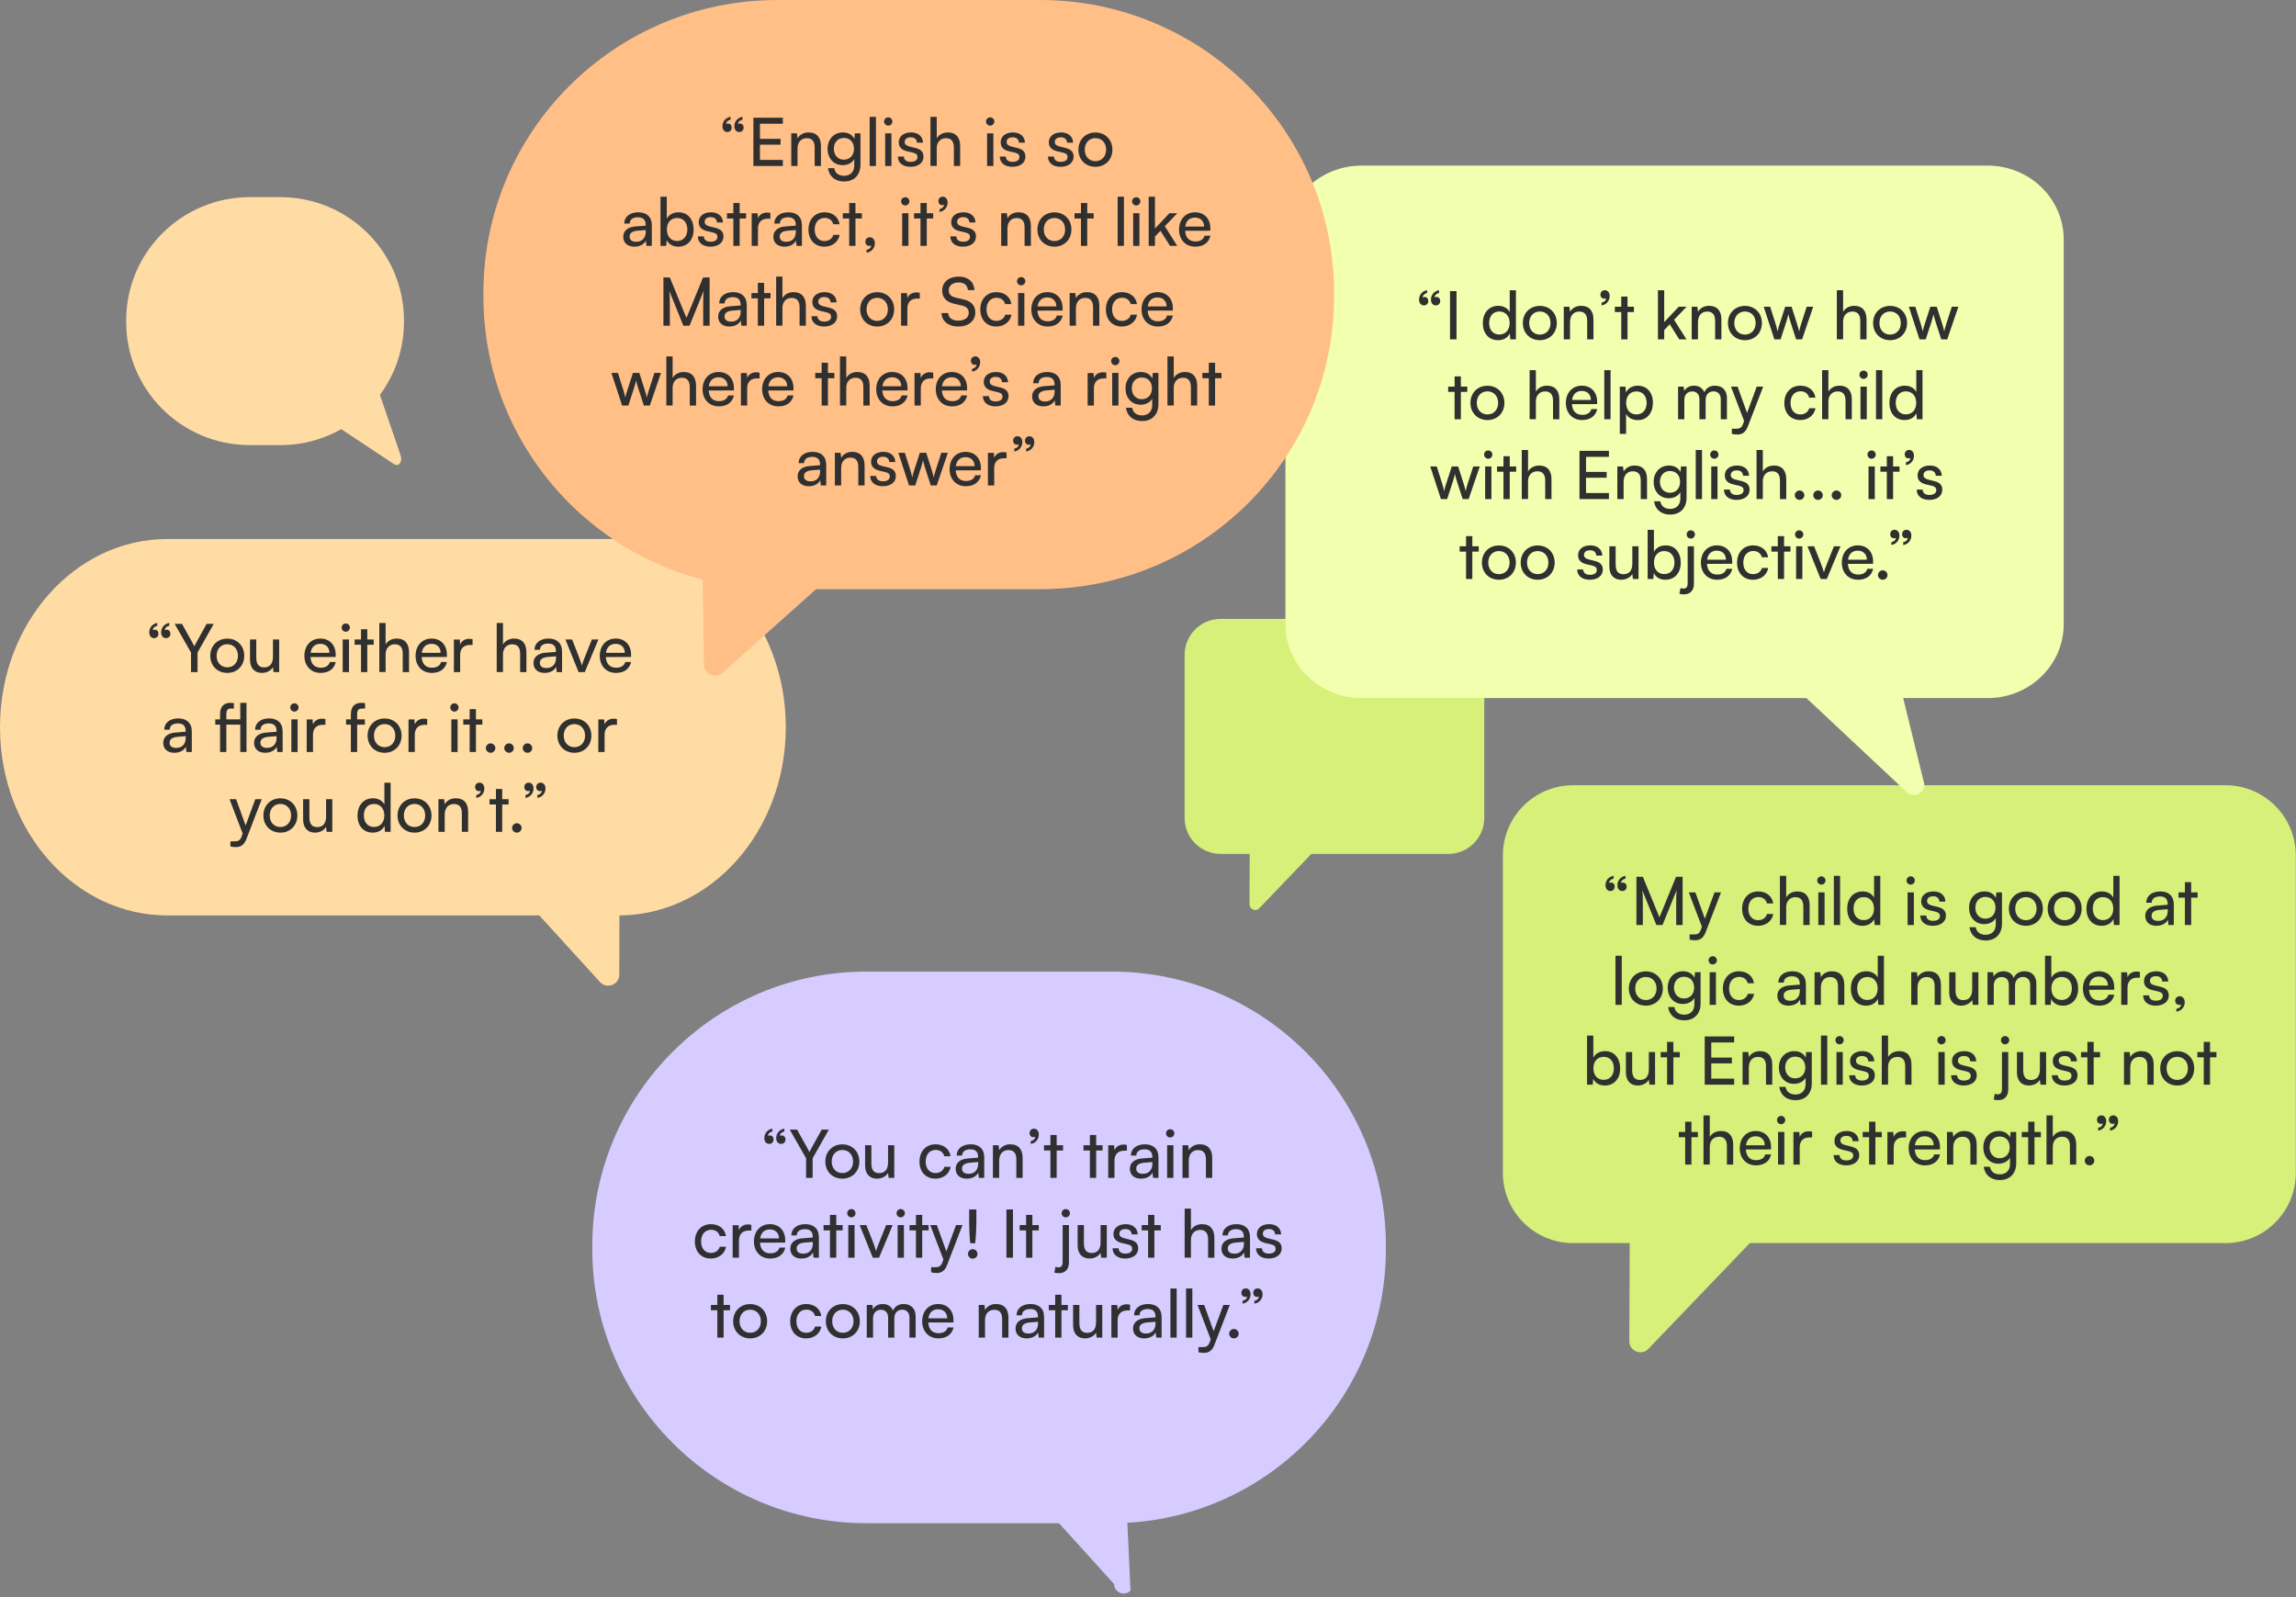 <svg xmlns="http://www.w3.org/2000/svg" width="345" height="240" viewBox="0 0 345 240" fill="none"><rect x="0" y="0" width="345" height="240" fill="#808080" stroke="none"/><g clip-path="url(#clip0_802_18287)"><path d="M25.128 81H92.947C106.828 81 118.075 93.651 118.075 109.27C118.075 124.91 106.828 137.561 92.947 137.561H25.128C11.246 137.561 0 124.91 0 109.291C0 93.651 11.246 81 25.128 81Z" fill="#FFDCA3"></path><path d="M75.031 130.975L90.216 147.634C91.256 148.673 93.054 147.937 93.054 146.464L93.098 129.329C93.098 128.397 92.318 127.639 91.386 127.661L76.157 128.137C74.706 128.181 73.991 129.957 75.031 130.975Z" fill="#FFDCA3"></path><path d="M23.81 95.234C23.81 95.615 23.549 95.896 23.148 95.896C22.747 95.896 22.426 95.565 22.426 95.023C22.426 94.291 22.938 93.709 23.64 93.609V94.03C23.248 94.111 22.968 94.371 22.968 94.692C23.038 94.652 23.128 94.622 23.248 94.622C23.559 94.622 23.81 94.843 23.81 95.234ZM25.605 95.234C25.605 95.615 25.334 95.896 24.943 95.896C24.532 95.896 24.211 95.565 24.211 95.023C24.211 94.291 24.733 93.709 25.435 93.609V94.03C25.044 94.111 24.763 94.371 24.763 94.682C24.833 94.642 24.923 94.622 25.034 94.622C25.344 94.622 25.605 94.843 25.605 95.234ZM28.7 98.052L26.243 93.749H27.346L28.961 96.648C29.061 96.818 29.121 96.959 29.201 97.129C29.292 96.948 29.312 96.888 29.442 96.648L31.047 93.749H32.12L29.683 98.052V101H28.7V98.052ZM31.596 98.543C31.596 97.029 32.679 95.966 34.154 95.966C35.618 95.966 36.701 97.029 36.701 98.543C36.701 100.057 35.618 101.12 34.154 101.12C32.679 101.12 31.596 100.057 31.596 98.543ZM32.549 98.543C32.549 99.566 33.201 100.278 34.154 100.278C35.096 100.278 35.758 99.566 35.758 98.543C35.758 97.52 35.096 96.808 34.154 96.808C33.201 96.808 32.549 97.52 32.549 98.543ZM41.016 96.096H41.949V101H41.107L41.006 100.258C40.726 100.769 40.074 101.12 39.352 101.12C38.209 101.12 37.567 100.348 37.567 99.145V96.096H38.509V98.834C38.509 99.887 38.961 100.288 39.683 100.288C40.545 100.288 41.016 99.736 41.016 98.683V96.096ZM48.175 101.12C46.731 101.12 45.738 100.077 45.738 98.553C45.738 97.019 46.711 95.956 48.135 95.956C49.529 95.956 50.441 96.918 50.441 98.373V98.724L46.651 98.734C46.721 99.766 47.262 100.338 48.195 100.338C48.927 100.338 49.408 100.037 49.569 99.476H50.451C50.211 100.529 49.388 101.12 48.175 101.12ZM48.135 96.748C47.312 96.748 46.791 97.239 46.671 98.102H49.499C49.499 97.29 48.967 96.748 48.135 96.748ZM51.956 94.933C51.614 94.933 51.334 94.652 51.334 94.311C51.334 93.96 51.614 93.689 51.956 93.689C52.296 93.689 52.577 93.96 52.577 94.311C52.577 94.652 52.296 94.933 51.956 94.933ZM51.494 101V96.096H52.437V101H51.494ZM55.189 101H54.247V96.888H53.284V96.096H54.247V94.562H55.189V96.096H56.152V96.888H55.189V101ZM57.941 100.99H56.998V93.619H57.941V96.848C58.252 96.317 58.843 95.956 59.605 95.956C60.859 95.956 61.461 96.748 61.461 98.001V101H60.518V98.212C60.518 97.219 60.047 96.818 59.345 96.818C58.432 96.818 57.941 97.48 57.941 98.322V100.99ZM64.882 101.12C63.438 101.12 62.445 100.077 62.445 98.553C62.445 97.019 63.418 95.956 64.842 95.956C66.236 95.956 67.149 96.918 67.149 98.373V98.724L63.358 98.734C63.428 99.766 63.97 100.338 64.902 100.338C65.634 100.338 66.116 100.037 66.276 99.476H67.159C66.918 100.529 66.096 101.12 64.882 101.12ZM64.842 96.748C64.02 96.748 63.498 97.239 63.378 98.102H66.206C66.206 97.29 65.674 96.748 64.842 96.748ZM71.01 96.056V96.918H70.588C69.696 96.918 69.144 97.46 69.144 98.403V101H68.202V96.106H69.084L69.144 96.848C69.345 96.337 69.836 95.996 70.508 95.996C70.679 95.996 70.819 96.016 71.01 96.056ZM75.579 100.99H74.636V93.619H75.579V96.848C75.889 96.317 76.481 95.956 77.243 95.956C78.497 95.956 79.098 96.748 79.098 98.001V101H78.156V98.212C78.156 97.219 77.684 96.818 76.982 96.818C76.07 96.818 75.579 97.48 75.579 98.322V100.99ZM81.838 101.12C80.785 101.12 80.163 100.529 80.163 99.636C80.163 98.734 80.835 98.172 81.989 98.082L83.533 97.961V97.821C83.533 96.999 83.041 96.708 82.38 96.708C81.587 96.708 81.136 97.059 81.136 97.65H80.314C80.314 96.628 81.156 95.956 82.42 95.956C83.633 95.956 84.456 96.597 84.456 97.921V101H83.653L83.553 100.208C83.302 100.769 82.63 101.12 81.838 101.12ZM82.109 100.388C83.001 100.388 83.543 99.807 83.543 98.884V98.623L82.289 98.724C81.457 98.804 81.116 99.125 81.116 99.606C81.116 100.128 81.497 100.388 82.109 100.388ZM86.939 101L84.963 96.096H85.966L87.039 98.834C87.21 99.295 87.35 99.706 87.43 100.007C87.511 99.686 87.671 99.265 87.842 98.834L88.935 96.096H89.918L87.872 101H86.939ZM92.558 101.12C91.114 101.12 90.121 100.077 90.121 98.553C90.121 97.019 91.094 95.956 92.518 95.956C93.912 95.956 94.825 96.918 94.825 98.373V98.724L91.034 98.734C91.104 99.766 91.646 100.338 92.578 100.338C93.31 100.338 93.792 100.037 93.952 99.476H94.835C94.594 100.529 93.772 101.12 92.558 101.12ZM92.518 96.748C91.696 96.748 91.174 97.239 91.054 98.102H93.882C93.882 97.29 93.35 96.748 92.518 96.748ZM26.202 113.12C25.149 113.12 24.527 112.529 24.527 111.636C24.527 110.734 25.199 110.172 26.353 110.082L27.897 109.961V109.821C27.897 108.999 27.406 108.708 26.744 108.708C25.951 108.708 25.5 109.059 25.5 109.651H24.678C24.678 108.628 25.52 107.956 26.784 107.956C27.997 107.956 28.82 108.598 28.82 109.921V113H28.017L27.917 112.208C27.666 112.769 26.994 113.12 26.202 113.12ZM26.473 112.388C27.366 112.388 27.907 111.807 27.907 110.884V110.623L26.654 110.724C25.821 110.804 25.48 111.125 25.48 111.606C25.48 112.128 25.861 112.388 26.473 112.388ZM37.039 113H36.106V108.888H34.011V113H33.068V108.888H32.346V108.096H33.068V107.314C33.068 106.111 33.71 105.619 34.562 105.619C34.743 105.619 34.953 105.629 35.144 105.659V106.472H34.722C34.151 106.472 34.011 106.782 34.011 107.314V108.096H36.106V105.619H37.039V113ZM39.854 113.12C38.801 113.12 38.179 112.529 38.179 111.636C38.179 110.734 38.851 110.172 40.005 110.082L41.549 109.961V109.821C41.549 108.999 41.057 108.708 40.396 108.708C39.603 108.708 39.152 109.059 39.152 109.651H38.33C38.33 108.628 39.172 107.956 40.436 107.956C41.649 107.956 42.471 108.598 42.471 109.921V113H41.669L41.569 112.208C41.318 112.769 40.646 113.12 39.854 113.12ZM40.125 112.388C41.017 112.388 41.559 111.807 41.559 110.884V110.623L40.305 110.724C39.473 110.804 39.132 111.125 39.132 111.606C39.132 112.128 39.513 112.388 40.125 112.388ZM44.238 106.933C43.897 106.933 43.617 106.652 43.617 106.311C43.617 105.96 43.897 105.689 44.238 105.689C44.579 105.689 44.86 105.96 44.86 106.311C44.86 106.652 44.579 106.933 44.238 106.933ZM43.777 113V108.096H44.72V113H43.777ZM48.896 108.056V108.918H48.475C47.583 108.918 47.031 109.46 47.031 110.403V113H46.088V108.106H46.971L47.031 108.848C47.231 108.337 47.723 107.996 48.395 107.996C48.565 107.996 48.706 108.016 48.896 108.056ZM52.001 108.096H52.723V107.314C52.723 106.111 53.385 105.619 54.277 105.619C54.458 105.619 54.669 105.629 54.859 105.659V106.472H54.438C53.826 106.472 53.666 106.782 53.666 107.314V108.096H54.829V108.888H53.666V113H52.723V108.888H52.001V108.096ZM55.237 110.543C55.237 109.029 56.321 107.966 57.795 107.966C59.259 107.966 60.342 109.029 60.342 110.543C60.342 112.057 59.259 113.12 57.795 113.12C56.321 113.12 55.237 112.057 55.237 110.543ZM56.19 110.543C56.19 111.566 56.842 112.278 57.795 112.278C58.737 112.278 59.399 111.566 59.399 110.543C59.399 109.52 58.737 108.808 57.795 108.808C56.842 108.808 56.19 109.52 56.19 110.543ZM64.193 108.056V108.918H63.772C62.88 108.918 62.328 109.46 62.328 110.403V113H61.385V108.106H62.268L62.328 108.848C62.529 108.337 63.02 107.996 63.692 107.996C63.862 107.996 64.003 108.016 64.193 108.056ZM68.281 106.933C67.94 106.933 67.659 106.652 67.659 106.311C67.659 105.96 67.94 105.689 68.281 105.689C68.622 105.689 68.903 105.96 68.903 106.311C68.903 106.652 68.622 106.933 68.281 106.933ZM67.82 113V108.096H68.762V113H67.82ZM71.515 113H70.572V108.888H69.609V108.096H70.572V106.562H71.515V108.096H72.478V108.888H71.515V113ZM73.722 113.12C73.331 113.12 73 112.799 73 112.418C73 112.027 73.331 111.706 73.722 111.706C74.103 111.706 74.434 112.027 74.434 112.418C74.434 112.799 74.103 113.12 73.722 113.12ZM76.493 113.12C76.102 113.12 75.771 112.799 75.771 112.418C75.771 112.027 76.102 111.706 76.493 111.706C76.874 111.706 77.205 112.027 77.205 112.418C77.205 112.799 76.874 113.12 76.493 113.12ZM79.265 113.12C78.874 113.12 78.543 112.799 78.543 112.418C78.543 112.027 78.874 111.706 79.265 111.706C79.646 111.706 79.977 112.027 79.977 112.418C79.977 112.799 79.646 113.12 79.265 113.12ZM83.756 110.543C83.756 109.029 84.839 107.966 86.313 107.966C87.777 107.966 88.86 109.029 88.86 110.543C88.86 112.057 87.777 113.12 86.313 113.12C84.839 113.12 83.756 112.057 83.756 110.543ZM84.708 110.543C84.708 111.566 85.36 112.278 86.313 112.278C87.256 112.278 87.917 111.566 87.917 110.543C87.917 109.52 87.256 108.808 86.313 108.808C85.36 108.808 84.708 109.52 84.708 110.543ZM92.712 108.056V108.918H92.29C91.398 108.918 90.846 109.46 90.846 110.403V113H89.904V108.106H90.786L90.846 108.848C91.047 108.337 91.538 107.996 92.21 107.996C92.381 107.996 92.521 108.016 92.712 108.056ZM34.619 127.196V126.424H35.251C35.702 126.424 36.063 126.354 36.294 125.732L36.464 125.261L34.489 120.096H35.481L36.906 124.047L38.36 120.096H39.332L37.016 126.103C36.685 126.946 36.194 127.296 35.441 127.296C35.13 127.296 34.87 127.256 34.619 127.196ZM39.578 122.543C39.578 121.029 40.661 119.966 42.135 119.966C43.599 119.966 44.682 121.029 44.682 122.543C44.682 124.057 43.599 125.12 42.135 125.12C40.661 125.12 39.578 124.057 39.578 122.543ZM40.531 122.543C40.531 123.566 41.182 124.278 42.135 124.278C43.078 124.278 43.74 123.566 43.74 122.543C43.74 121.52 43.078 120.808 42.135 120.808C41.182 120.808 40.531 121.52 40.531 122.543ZM48.998 120.096H49.931V125H49.088L48.988 124.258C48.707 124.769 48.055 125.12 47.333 125.12C46.19 125.12 45.548 124.348 45.548 123.145V120.096H46.491V122.834C46.491 123.887 46.942 124.288 47.664 124.288C48.527 124.288 48.998 123.736 48.998 122.683V120.096ZM56.006 125.12C54.582 125.12 53.719 124.057 53.719 122.563C53.719 121.059 54.592 119.956 56.046 119.956C56.798 119.956 57.43 120.287 57.761 120.888V117.619H58.694V125H57.851L57.771 124.107C57.45 124.779 56.788 125.12 56.006 125.12ZM56.197 124.268C57.159 124.268 57.751 123.556 57.751 122.533C57.751 121.53 57.159 120.808 56.197 120.808C55.234 120.808 54.672 121.53 54.672 122.533C54.672 123.546 55.234 124.268 56.197 124.268ZM59.733 122.543C59.733 121.029 60.816 119.966 62.29 119.966C63.754 119.966 64.837 121.029 64.837 122.543C64.837 124.057 63.754 125.12 62.29 125.12C60.816 125.12 59.733 124.057 59.733 122.543ZM60.685 122.543C60.685 123.566 61.337 124.278 62.29 124.278C63.233 124.278 63.894 123.566 63.894 122.543C63.894 121.52 63.233 120.808 62.29 120.808C61.337 120.808 60.685 121.52 60.685 122.543ZM66.823 125H65.881V120.096H66.733L66.833 120.848C67.144 120.287 67.766 119.956 68.458 119.956C69.751 119.956 70.343 120.748 70.343 122.002V125H69.4V122.212C69.4 121.219 68.939 120.818 68.217 120.818C67.335 120.818 66.823 121.45 66.823 122.403V125ZM72.777 118.482C72.777 119.214 72.265 119.805 71.563 119.896V119.474C71.954 119.404 72.235 119.143 72.235 118.823C72.165 118.863 72.075 118.883 71.954 118.883C71.653 118.883 71.393 118.662 71.393 118.271C71.393 117.89 71.653 117.609 72.055 117.609C72.456 117.609 72.777 117.94 72.777 118.482ZM75.462 125H74.519V120.888H73.556V120.096H74.519V118.562H75.462V120.096H76.424V120.888H75.462V125ZM77.669 125.12C77.278 125.12 76.947 124.799 76.947 124.418C76.947 124.027 77.278 123.706 77.669 123.706C78.05 123.706 78.381 124.027 78.381 124.418C78.381 124.799 78.05 125.12 77.669 125.12ZM80.171 118.482C80.171 119.214 79.659 119.805 78.957 119.896V119.474C79.348 119.404 79.629 119.143 79.629 118.823C79.559 118.863 79.469 118.883 79.348 118.883C79.047 118.883 78.787 118.662 78.787 118.271C78.787 117.89 79.047 117.609 79.449 117.609C79.85 117.609 80.171 117.94 80.171 118.482ZM81.966 118.482C81.966 119.214 81.454 119.805 80.742 119.896V119.474C81.133 119.404 81.414 119.143 81.414 118.823C81.344 118.863 81.264 118.883 81.143 118.883C80.833 118.883 80.572 118.662 80.572 118.271C80.572 117.89 80.843 117.609 81.234 117.609C81.645 117.609 81.966 117.94 81.966 118.482Z" fill="#303030"></path><path d="M334.42 118H236.375C230.548 118 225.825 122.723 225.825 128.55V176.251C225.825 182.077 230.548 186.801 236.375 186.801H334.42C340.247 186.801 344.97 182.077 344.97 176.251V128.55C344.97 122.723 340.247 118 334.42 118Z" fill="#D6F079"></path><path d="M262.955 186.777L247.661 202.721C246.621 203.76 244.823 203.024 244.823 201.551L244.888 185.13C244.888 184.199 245.668 183.441 246.599 183.462L261.828 183.939C263.28 183.982 263.995 185.759 262.955 186.777Z" fill="#D6F079"></path><path d="M217.616 93H183.416C180.425 93 178 95.425 178 98.416V122.904C178 125.895 180.425 128.32 183.416 128.32H217.616C220.607 128.32 223.031 125.895 223.031 122.904V98.416C223.031 95.425 220.607 93 217.616 93Z" fill="#D6F079"></path><path d="M197.061 128.31L189.21 136.495C188.676 137.029 187.753 136.651 187.753 135.895L187.786 127.465C187.786 126.987 188.187 126.598 188.665 126.609L196.483 126.853C197.228 126.876 197.595 127.787 197.061 128.31Z" fill="#D6F079"></path><path d="M242.628 133.234C242.628 133.615 242.367 133.896 241.966 133.896C241.565 133.896 241.244 133.565 241.244 133.023C241.244 132.291 241.755 131.709 242.457 131.609V132.03C242.066 132.111 241.785 132.371 241.785 132.692C241.856 132.652 241.946 132.622 242.066 132.622C242.377 132.622 242.628 132.843 242.628 133.234ZM244.423 133.234C244.423 133.615 244.152 133.896 243.761 133.896C243.35 133.896 243.029 133.565 243.029 133.023C243.029 132.291 243.55 131.709 244.252 131.609V132.03C243.861 132.111 243.58 132.371 243.58 132.682C243.651 132.642 243.741 132.622 243.851 132.622C244.162 132.622 244.423 132.843 244.423 133.234ZM246.854 139H245.891V131.749H246.854L249.351 137.847L251.848 131.749H252.831V139H251.868V136.132C251.868 134.778 251.878 134.287 251.928 133.775L249.812 139H248.89L246.784 133.795C246.834 134.146 246.854 134.888 246.854 135.901V139ZM253.887 141.196V140.424H254.519C254.97 140.424 255.331 140.354 255.562 139.732L255.732 139.261L253.757 134.096H254.75L256.174 138.047L257.628 134.096H258.601L256.284 140.103C255.953 140.946 255.462 141.296 254.71 141.296C254.399 141.296 254.138 141.256 253.887 141.196ZM261.774 136.553C261.774 135.019 262.747 133.956 264.181 133.956C265.415 133.956 266.277 134.658 266.448 135.751H265.505C265.344 135.129 264.843 134.798 264.211 134.798C263.319 134.798 262.707 135.48 262.707 136.543C262.707 137.596 263.279 138.278 264.171 138.278C264.843 138.278 265.344 137.927 265.515 137.345H266.458C266.267 138.408 265.354 139.12 264.171 139.12C262.727 139.12 261.774 138.097 261.774 136.553ZM268.395 138.99H267.452V131.619H268.395V134.848C268.706 134.317 269.297 133.956 270.06 133.956C271.313 133.956 271.915 134.748 271.915 136.002V139H270.972V136.212C270.972 135.219 270.501 134.818 269.799 134.818C268.886 134.818 268.395 135.48 268.395 136.322V138.99ZM273.682 132.933C273.341 132.933 273.06 132.652 273.06 132.311C273.06 131.96 273.341 131.689 273.682 131.689C274.023 131.689 274.304 131.96 274.304 132.311C274.304 132.652 274.023 132.933 273.682 132.933ZM273.22 139V134.096H274.163V139H273.22ZM276.494 139H275.552V131.619H276.494V139ZM279.848 139.12C278.424 139.12 277.561 138.057 277.561 136.563C277.561 135.059 278.434 133.956 279.888 133.956C280.64 133.956 281.272 134.287 281.603 134.888V131.619H282.535V139H281.693L281.613 138.107C281.292 138.779 280.63 139.12 279.848 139.12ZM280.038 138.268C281.001 138.268 281.593 137.556 281.593 136.533C281.593 135.53 281.001 134.808 280.038 134.808C279.075 134.808 278.514 135.53 278.514 136.533C278.514 137.546 279.075 138.268 280.038 138.268ZM287.099 132.933C286.758 132.933 286.477 132.652 286.477 132.311C286.477 131.96 286.758 131.689 287.099 131.689C287.44 131.689 287.72 131.96 287.72 132.311C287.72 132.652 287.44 132.933 287.099 132.933ZM286.637 139V134.096H287.58V139H286.637ZM288.547 137.576H289.45C289.45 138.077 289.831 138.378 290.453 138.378C291.115 138.378 291.496 138.107 291.496 137.656C291.496 137.325 291.335 137.125 290.824 136.994L289.961 136.794C289.089 136.583 288.678 136.152 288.678 135.43C288.678 134.527 289.44 133.956 290.523 133.956C291.596 133.956 292.298 134.557 292.318 135.49H291.416C291.395 134.999 291.065 134.688 290.493 134.688C289.901 134.688 289.57 134.949 289.57 135.4C289.57 135.731 289.811 135.951 290.292 136.072L291.155 136.282C291.987 136.483 292.398 136.864 292.398 137.596C292.398 138.529 291.596 139.12 290.433 139.12C289.279 139.12 288.547 138.509 288.547 137.576ZM295.875 136.423C295.875 135.039 296.767 133.956 298.191 133.956C298.984 133.956 299.595 134.317 299.906 134.928L299.977 134.096H300.819V138.799C300.819 140.344 299.866 141.327 298.362 141.327C297.028 141.327 296.116 140.574 295.935 139.331H296.878C296.998 140.053 297.54 140.474 298.362 140.474C299.285 140.474 299.886 139.872 299.886 138.94V137.957C299.565 138.529 298.924 138.87 298.151 138.87C296.757 138.87 295.875 137.797 295.875 136.423ZM296.818 136.403C296.818 137.325 297.389 138.047 298.312 138.047C299.265 138.047 299.846 137.365 299.846 136.403C299.846 135.46 299.285 134.778 298.322 134.778C297.379 134.778 296.818 135.5 296.818 136.403ZM301.858 136.543C301.858 135.029 302.941 133.966 304.416 133.966C305.88 133.966 306.963 135.029 306.963 136.543C306.963 138.057 305.88 139.12 304.416 139.12C302.941 139.12 301.858 138.057 301.858 136.543ZM302.811 136.543C302.811 137.566 303.463 138.278 304.416 138.278C305.358 138.278 306.02 137.566 306.02 136.543C306.02 135.52 305.358 134.808 304.416 134.808C303.463 134.808 302.811 135.52 302.811 136.543ZM307.685 136.543C307.685 135.029 308.769 133.966 310.243 133.966C311.707 133.966 312.79 135.029 312.79 136.543C312.79 138.057 311.707 139.12 310.243 139.12C308.769 139.12 307.685 138.057 307.685 136.543ZM308.638 136.543C308.638 137.566 309.29 138.278 310.243 138.278C311.185 138.278 311.847 137.566 311.847 136.543C311.847 135.52 311.185 134.808 310.243 134.808C309.29 134.808 308.638 135.52 308.638 136.543ZM315.799 139.12C314.375 139.12 313.512 138.057 313.512 136.563C313.512 135.059 314.385 133.956 315.839 133.956C316.591 133.956 317.223 134.287 317.554 134.888V131.619H318.487V139H317.644L317.564 138.107C317.243 138.779 316.581 139.12 315.799 139.12ZM315.989 138.268C316.952 138.268 317.544 137.556 317.544 136.533C317.544 135.53 316.952 134.808 315.989 134.808C315.027 134.808 314.465 135.53 314.465 136.533C314.465 137.546 315.027 138.268 315.989 138.268ZM324.023 139.12C322.97 139.12 322.348 138.529 322.348 137.636C322.348 136.734 323.02 136.172 324.173 136.082L325.717 135.961V135.821C325.717 134.999 325.226 134.708 324.564 134.708C323.772 134.708 323.321 135.059 323.321 135.651H322.498C322.498 134.628 323.341 133.956 324.604 133.956C325.818 133.956 326.64 134.598 326.64 135.921V139H325.838L325.738 138.208C325.487 138.769 324.815 139.12 324.023 139.12ZM324.293 138.388C325.186 138.388 325.728 137.807 325.728 136.884V136.623L324.474 136.724C323.642 136.804 323.301 137.125 323.301 137.606C323.301 138.128 323.682 138.388 324.293 138.388ZM329.251 139H328.308V134.888H327.346V134.096H328.308V132.562H329.251V134.096H330.214V134.888H329.251V139ZM243.687 151H242.744V143.619H243.687V151ZM244.754 148.543C244.754 147.029 245.837 145.966 247.311 145.966C248.775 145.966 249.858 147.029 249.858 148.543C249.858 150.057 248.775 151.12 247.311 151.12C245.837 151.12 244.754 150.057 244.754 148.543ZM245.706 148.543C245.706 149.566 246.358 150.278 247.311 150.278C248.253 150.278 248.915 149.566 248.915 148.543C248.915 147.52 248.253 146.808 247.311 146.808C246.358 146.808 245.706 147.52 245.706 148.543ZM250.591 148.423C250.591 147.039 251.483 145.956 252.907 145.956C253.699 145.956 254.311 146.317 254.622 146.928L254.692 146.096H255.535V150.799C255.535 152.344 254.582 153.327 253.078 153.327C251.744 153.327 250.831 152.574 250.651 151.331H251.593C251.714 152.053 252.255 152.474 253.078 152.474C254 152.474 254.602 151.872 254.602 150.94V149.957C254.281 150.529 253.639 150.87 252.867 150.87C251.473 150.87 250.591 149.797 250.591 148.423ZM251.533 148.403C251.533 149.325 252.105 150.047 253.027 150.047C253.98 150.047 254.562 149.365 254.562 148.403C254.562 147.46 254 146.778 253.038 146.778C252.095 146.778 251.533 147.5 251.533 148.403ZM257.356 144.933C257.015 144.933 256.735 144.652 256.735 144.311C256.735 143.96 257.015 143.689 257.356 143.689C257.697 143.689 257.978 143.96 257.978 144.311C257.978 144.652 257.697 144.933 257.356 144.933ZM256.895 151V146.096H257.838V151H256.895ZM258.885 148.553C258.885 147.019 259.858 145.956 261.292 145.956C262.526 145.956 263.388 146.658 263.559 147.751H262.616C262.455 147.129 261.954 146.798 261.322 146.798C260.43 146.798 259.818 147.48 259.818 148.543C259.818 149.596 260.39 150.278 261.282 150.278C261.954 150.278 262.455 149.927 262.626 149.345H263.569C263.378 150.408 262.465 151.12 261.282 151.12C259.838 151.12 258.885 150.097 258.885 148.553ZM268.739 151.12C267.686 151.12 267.065 150.529 267.065 149.636C267.065 148.734 267.737 148.172 268.89 148.082L270.434 147.961V147.821C270.434 146.999 269.943 146.708 269.281 146.708C268.489 146.708 268.037 147.059 268.037 147.651H267.215C267.215 146.628 268.057 145.956 269.321 145.956C270.534 145.956 271.357 146.598 271.357 147.921V151H270.554L270.454 150.208C270.203 150.769 269.532 151.12 268.739 151.12ZM269.01 150.388C269.903 150.388 270.444 149.807 270.444 148.884V148.623L269.191 148.724C268.358 148.804 268.017 149.125 268.017 149.606C268.017 150.128 268.398 150.388 269.01 150.388ZM273.605 151H272.662V146.096H273.515L273.615 146.848C273.926 146.287 274.548 145.956 275.24 145.956C276.533 145.956 277.125 146.748 277.125 148.002V151H276.182V148.212C276.182 147.219 275.721 146.818 274.999 146.818C274.116 146.818 273.605 147.45 273.605 148.403V151ZM280.396 151.12C278.972 151.12 278.11 150.057 278.11 148.563C278.11 147.059 278.982 145.956 280.436 145.956C281.188 145.956 281.82 146.287 282.151 146.888V143.619H283.084V151H282.241L282.161 150.107C281.84 150.779 281.178 151.12 280.396 151.12ZM280.587 150.268C281.549 150.268 282.141 149.556 282.141 148.533C282.141 147.53 281.549 146.808 280.587 146.808C279.624 146.808 279.062 147.53 279.062 148.533C279.062 149.546 279.624 150.268 280.587 150.268ZM288.128 151H287.186V146.096H288.038L288.138 146.848C288.449 146.287 289.071 145.956 289.763 145.956C291.057 145.956 291.648 146.748 291.648 148.002V151H290.706V148.212C290.706 147.219 290.244 146.818 289.522 146.818C288.64 146.818 288.128 147.45 288.128 148.403V151ZM296.344 146.096H297.276V151H296.434L296.334 150.258C296.053 150.769 295.401 151.12 294.679 151.12C293.536 151.12 292.894 150.348 292.894 149.145V146.096H293.837V148.834C293.837 149.887 294.288 150.288 295.01 150.288C295.872 150.288 296.344 149.736 296.344 148.683V146.096ZM299.587 151H298.644V146.096H299.486L299.577 146.738C299.827 146.277 300.349 145.956 301.041 145.956C301.803 145.956 302.344 146.337 302.595 146.949C302.826 146.337 303.417 145.956 304.18 145.956C305.303 145.956 305.985 146.658 305.985 147.791V151H305.062V148.022C305.062 147.249 304.631 146.808 303.969 146.808C303.257 146.808 302.786 147.31 302.786 148.092V151H301.853V148.012C301.853 147.239 301.432 146.818 300.77 146.818C300.058 146.818 299.587 147.31 299.587 148.092V151ZM308.144 151H307.291V143.619H308.234V146.939C308.555 146.297 309.217 145.956 310.019 145.956C311.423 145.956 312.266 147.059 312.266 148.573C312.266 150.057 311.383 151.12 309.959 151.12C309.187 151.12 308.535 150.779 308.214 150.107L308.144 151ZM308.244 148.533C308.244 149.556 308.826 150.268 309.789 150.268C310.751 150.268 311.323 149.546 311.323 148.533C311.323 147.53 310.751 146.808 309.789 146.808C308.826 146.808 308.244 147.53 308.244 148.533ZM315.421 151.12C313.976 151.12 312.984 150.077 312.984 148.553C312.984 147.019 313.956 145.956 315.38 145.956C316.774 145.956 317.687 146.918 317.687 148.373V148.724L313.896 148.734C313.966 149.767 314.508 150.338 315.441 150.338C316.173 150.338 316.654 150.037 316.814 149.476H317.697C317.456 150.529 316.634 151.12 315.421 151.12ZM315.38 146.748C314.558 146.748 314.037 147.239 313.916 148.102H316.744C316.744 147.29 316.213 146.748 315.38 146.748ZM321.548 146.056V146.918H321.127C320.234 146.918 319.683 147.46 319.683 148.403V151H318.74V146.106H319.622L319.683 146.848C319.883 146.337 320.374 145.996 321.046 145.996C321.217 145.996 321.357 146.016 321.548 146.056ZM322.031 149.576H322.933C322.933 150.077 323.314 150.378 323.936 150.378C324.598 150.378 324.979 150.107 324.979 149.656C324.979 149.325 324.819 149.125 324.307 148.994L323.445 148.794C322.572 148.583 322.161 148.152 322.161 147.43C322.161 146.527 322.923 145.956 324.006 145.956C325.079 145.956 325.781 146.557 325.801 147.49H324.899C324.879 146.999 324.548 146.688 323.976 146.688C323.385 146.688 323.054 146.949 323.054 147.4C323.054 147.731 323.294 147.951 323.776 148.072L324.638 148.282C325.471 148.483 325.882 148.864 325.882 149.596C325.882 150.529 325.079 151.12 323.916 151.12C322.763 151.12 322.031 150.509 322.031 149.576ZM328.282 150.609C328.282 151.331 327.741 151.933 327.029 152.023V151.602C327.44 151.532 327.731 151.261 327.731 150.95C327.661 150.99 327.58 151.01 327.46 151.01C327.129 151.01 326.848 150.769 326.848 150.398C326.848 149.997 327.119 149.706 327.52 149.706C327.941 149.706 328.282 150.057 328.282 150.609ZM239.326 163H238.474V155.619H239.416V158.939C239.737 158.297 240.399 157.956 241.201 157.956C242.605 157.956 243.448 159.059 243.448 160.573C243.448 162.057 242.565 163.12 241.141 163.12C240.369 163.12 239.717 162.779 239.396 162.107L239.326 163ZM239.426 160.533C239.426 161.556 240.008 162.268 240.971 162.268C241.934 162.268 242.505 161.546 242.505 160.533C242.505 159.53 241.934 158.808 240.971 158.808C240.008 158.808 239.426 159.53 239.426 160.533ZM247.759 158.096H248.692V163H247.849L247.749 162.258C247.468 162.769 246.816 163.12 246.094 163.12C244.951 163.12 244.309 162.348 244.309 161.145V158.096H245.252V160.834C245.252 161.887 245.703 162.288 246.425 162.288C247.288 162.288 247.759 161.736 247.759 160.683V158.096ZM251.443 163H250.5V158.888H249.538V158.096H250.5V156.562H251.443V158.096H252.406V158.888H251.443V163ZM260.577 163H256.154V155.749H260.577V156.652H257.137V158.918H260.236V159.791H257.137V162.087H260.577V163ZM262.783 163H261.841V158.096H262.693L262.793 158.848C263.104 158.287 263.726 157.956 264.418 157.956C265.712 157.956 266.303 158.748 266.303 160.002V163H265.361V160.212C265.361 159.219 264.899 158.818 264.177 158.818C263.295 158.818 262.783 159.45 262.783 160.403V163ZM267.298 160.423C267.298 159.039 268.191 157.956 269.615 157.956C270.407 157.956 271.019 158.317 271.329 158.928L271.4 158.096H272.242V162.799C272.242 164.344 271.289 165.327 269.785 165.327C268.451 165.327 267.539 164.574 267.358 163.331H268.301C268.421 164.053 268.963 164.474 269.785 164.474C270.708 164.474 271.309 163.872 271.309 162.94V161.957C270.988 162.529 270.347 162.87 269.574 162.87C268.18 162.87 267.298 161.797 267.298 160.423ZM268.241 160.403C268.241 161.325 268.812 162.047 269.735 162.047C270.688 162.047 271.269 161.365 271.269 160.403C271.269 159.46 270.708 158.778 269.745 158.778C268.802 158.778 268.241 159.5 268.241 160.403ZM274.565 163H273.622V155.619H274.565V163ZM276.414 156.933C276.073 156.933 275.792 156.652 275.792 156.311C275.792 155.96 276.073 155.689 276.414 155.689C276.755 155.689 277.036 155.96 277.036 156.311C277.036 156.652 276.755 156.933 276.414 156.933ZM275.953 163V158.096H276.895V163H275.953ZM277.863 161.576H278.765C278.765 162.077 279.147 162.378 279.768 162.378C280.43 162.378 280.811 162.107 280.811 161.656C280.811 161.325 280.651 161.125 280.139 160.994L279.277 160.794C278.404 160.583 277.993 160.152 277.993 159.43C277.993 158.527 278.755 157.956 279.838 157.956C280.912 157.956 281.613 158.557 281.634 159.49H280.731C280.711 158.999 280.38 158.688 279.808 158.688C279.217 158.688 278.886 158.949 278.886 159.4C278.886 159.731 279.126 159.951 279.608 160.072L280.47 160.282C281.303 160.483 281.714 160.864 281.714 161.596C281.714 162.529 280.912 163.12 279.748 163.12C278.595 163.12 277.863 162.509 277.863 161.576ZM283.702 162.99H282.759V155.619H283.702V158.848C284.013 158.317 284.604 157.956 285.367 157.956C286.62 157.956 287.222 158.748 287.222 160.002V163H286.279V160.212C286.279 159.219 285.808 158.818 285.106 158.818C284.193 158.818 283.702 159.48 283.702 160.322V162.99ZM291.731 156.933C291.39 156.933 291.109 156.652 291.109 156.311C291.109 155.96 291.39 155.689 291.731 155.689C292.072 155.689 292.353 155.96 292.353 156.311C292.353 156.652 292.072 156.933 291.731 156.933ZM291.27 163V158.096H292.212V163H291.27ZM293.18 161.576H294.082C294.082 162.077 294.463 162.378 295.085 162.378C295.747 162.378 296.128 162.107 296.128 161.656C296.128 161.325 295.968 161.125 295.456 160.994L294.594 160.794C293.721 160.583 293.31 160.152 293.31 159.43C293.31 158.527 294.072 157.956 295.155 157.956C296.228 157.956 296.93 158.557 296.95 159.49H296.048C296.028 158.999 295.697 158.688 295.125 158.688C294.533 158.688 294.203 158.949 294.203 159.4C294.203 159.731 294.443 159.951 294.925 160.072L295.787 160.282C296.619 160.483 297.031 160.864 297.031 161.596C297.031 162.529 296.228 163.12 295.065 163.12C293.912 163.12 293.18 162.509 293.18 161.576ZM301.289 156.933C300.938 156.933 300.668 156.652 300.668 156.311C300.668 155.96 300.938 155.689 301.289 155.689C301.62 155.689 301.911 155.96 301.911 156.311C301.911 156.652 301.62 156.933 301.289 156.933ZM299.575 165.226L299.735 164.374C299.926 164.424 300.036 164.444 300.186 164.444C300.638 164.444 300.818 164.183 300.818 163.632V158.096H301.761V163.722C301.761 164.705 301.219 165.317 300.267 165.317C300.016 165.317 299.855 165.307 299.575 165.226ZM306.519 158.096H307.452V163H306.609L306.509 162.258C306.228 162.769 305.576 163.12 304.854 163.12C303.711 163.12 303.069 162.348 303.069 161.145V158.096H304.012V160.834C304.012 161.887 304.463 162.288 305.185 162.288C306.048 162.288 306.519 161.736 306.519 160.683V158.096ZM308.32 161.576H309.223C309.223 162.077 309.604 162.378 310.226 162.378C310.887 162.378 311.268 162.107 311.268 161.656C311.268 161.325 311.108 161.125 310.597 160.994L309.734 160.794C308.862 160.583 308.451 160.152 308.451 159.43C308.451 158.527 309.213 157.956 310.296 157.956C311.369 157.956 312.071 158.557 312.091 159.49H311.188C311.168 158.999 310.837 158.688 310.266 158.688C309.674 158.688 309.343 158.949 309.343 159.4C309.343 159.731 309.584 159.951 310.065 160.072L310.928 160.282C311.76 160.483 312.171 160.864 312.171 161.596C312.171 162.529 311.369 163.12 310.205 163.12C309.052 163.12 308.32 162.509 308.32 161.576ZM314.6 163H313.658V158.888H312.695V158.096H313.658V156.562H314.6V158.096H315.563V158.888H314.6V163ZM320.094 163H319.151V158.096H320.004L320.104 158.848C320.415 158.287 321.037 157.956 321.728 157.956C323.022 157.956 323.614 158.748 323.614 160.002V163H322.671V160.212C322.671 159.219 322.21 158.818 321.488 158.818C320.605 158.818 320.094 159.45 320.094 160.403V163ZM324.599 160.543C324.599 159.029 325.682 157.966 327.156 157.966C328.62 157.966 329.703 159.029 329.703 160.543C329.703 162.057 328.62 163.12 327.156 163.12C325.682 163.12 324.599 162.057 324.599 160.543ZM325.551 160.543C325.551 161.566 326.203 162.278 327.156 162.278C328.098 162.278 328.76 161.566 328.76 160.543C328.76 159.52 328.098 158.808 327.156 158.808C326.203 158.808 325.551 159.52 325.551 160.543ZM332.081 163H331.139V158.888H330.176V158.096H331.139V156.562H332.081V158.096H333.044V158.888H332.081V163ZM254.161 175H253.218V170.888H252.255V170.096H253.218V168.562H254.161V170.096H255.124V170.888H254.161V175ZM256.912 174.99H255.97V167.619H256.912V170.848C257.223 170.317 257.815 169.956 258.577 169.956C259.83 169.956 260.432 170.748 260.432 172.002V175H259.489V172.212C259.489 171.219 259.018 170.818 258.316 170.818C257.404 170.818 256.912 171.48 256.912 172.322V174.99ZM263.854 175.12C262.41 175.12 261.417 174.077 261.417 172.553C261.417 171.019 262.39 169.956 263.814 169.956C265.208 169.956 266.12 170.918 266.12 172.373V172.724L262.329 172.734C262.4 173.767 262.941 174.338 263.874 174.338C264.606 174.338 265.087 174.037 265.248 173.476H266.13C265.89 174.529 265.067 175.12 263.854 175.12ZM263.814 170.748C262.991 170.748 262.47 171.239 262.35 172.102H265.178C265.178 171.29 264.646 170.748 263.814 170.748ZM267.634 168.933C267.293 168.933 267.013 168.652 267.013 168.311C267.013 167.96 267.293 167.689 267.634 167.689C267.975 167.689 268.256 167.96 268.256 168.311C268.256 168.652 267.975 168.933 267.634 168.933ZM267.173 175V170.096H268.116V175H267.173ZM272.292 170.056V170.918H271.871C270.979 170.918 270.427 171.46 270.427 172.403V175H269.484V170.106H270.367L270.427 170.848C270.628 170.337 271.119 169.996 271.791 169.996C271.961 169.996 272.102 170.016 272.292 170.056ZM275.517 173.576H276.42C276.42 174.077 276.801 174.378 277.423 174.378C278.085 174.378 278.466 174.107 278.466 173.656C278.466 173.325 278.305 173.125 277.794 172.994L276.931 172.794C276.059 172.583 275.648 172.152 275.648 171.43C275.648 170.527 276.41 169.956 277.493 169.956C278.566 169.956 279.268 170.557 279.288 171.49H278.385C278.365 170.999 278.035 170.688 277.463 170.688C276.871 170.688 276.54 170.949 276.54 171.4C276.54 171.731 276.781 171.951 277.262 172.072L278.125 172.282C278.957 172.483 279.368 172.864 279.368 173.596C279.368 174.529 278.566 175.12 277.403 175.12C276.249 175.12 275.517 174.509 275.517 173.576ZM281.798 175H280.855V170.888H279.892V170.096H280.855V168.562H281.798V170.096H282.76V170.888H281.798V175ZM286.414 170.056V170.918H285.993C285.101 170.918 284.549 171.46 284.549 172.403V175H283.606V170.106H284.489L284.549 170.848C284.75 170.337 285.241 169.996 285.913 169.996C286.083 169.996 286.224 170.016 286.414 170.056ZM289.238 175.12C287.794 175.12 286.801 174.077 286.801 172.553C286.801 171.019 287.774 169.956 289.198 169.956C290.592 169.956 291.504 170.918 291.504 172.373V172.724L287.714 172.734C287.784 173.767 288.325 174.338 289.258 174.338C289.99 174.338 290.472 174.037 290.632 173.476H291.515C291.274 174.529 290.452 175.12 289.238 175.12ZM289.198 170.748C288.376 170.748 287.854 171.239 287.734 172.102H290.562C290.562 171.29 290.03 170.748 289.198 170.748ZM293.5 175H292.557V170.096H293.41L293.51 170.848C293.821 170.287 294.443 169.956 295.135 169.956C296.428 169.956 297.02 170.748 297.02 172.002V175H296.077V172.212C296.077 171.219 295.616 170.818 294.894 170.818C294.012 170.818 293.5 171.45 293.5 172.403V175ZM298.015 172.423C298.015 171.039 298.907 169.956 300.331 169.956C301.124 169.956 301.735 170.317 302.046 170.928L302.116 170.096H302.959V174.799C302.959 176.344 302.006 177.327 300.502 177.327C299.168 177.327 298.255 176.574 298.075 175.331H299.018C299.138 176.053 299.679 176.474 300.502 176.474C301.424 176.474 302.026 175.872 302.026 174.94V173.957C301.705 174.529 301.063 174.87 300.291 174.87C298.897 174.87 298.015 173.797 298.015 172.423ZM298.957 172.403C298.957 173.325 299.529 174.047 300.452 174.047C301.404 174.047 301.986 173.365 301.986 172.403C301.986 171.46 301.424 170.778 300.462 170.778C299.519 170.778 298.957 171.5 298.957 172.403ZM305.703 175H304.76V170.888H303.798V170.096H304.76V168.562H305.703V170.096H306.666V170.888H305.703V175ZM308.454 174.99H307.512V167.619H308.454V170.848C308.765 170.317 309.357 169.956 310.119 169.956C311.373 169.956 311.974 170.748 311.974 172.002V175H311.032V172.212C311.032 171.219 310.56 170.818 309.858 170.818C308.946 170.818 308.454 171.48 308.454 172.322V174.99ZM313.982 175.12C313.591 175.12 313.26 174.799 313.26 174.418C313.26 174.027 313.591 173.706 313.982 173.706C314.363 173.706 314.694 174.027 314.694 174.418C314.694 174.799 314.363 175.12 313.982 175.12ZM316.484 168.482C316.484 169.214 315.973 169.805 315.271 169.896V169.474C315.662 169.404 315.943 169.143 315.943 168.823C315.872 168.863 315.782 168.883 315.662 168.883C315.361 168.883 315.1 168.662 315.1 168.271C315.1 167.89 315.361 167.609 315.762 167.609C316.163 167.609 316.484 167.94 316.484 168.482ZM318.279 168.482C318.279 169.214 317.768 169.805 317.056 169.896V169.474C317.447 169.404 317.728 169.143 317.728 168.823C317.657 168.863 317.577 168.883 317.457 168.883C317.146 168.883 316.885 168.662 316.885 168.271C316.885 167.89 317.156 167.609 317.547 167.609C317.958 167.609 318.279 167.94 318.279 168.482Z" fill="#303030"></path><path d="M298.665 24.885H204.584C198.27 24.885 193.152 29.854 193.152 35.984V93.802C193.152 99.932 198.27 104.901 204.584 104.901H298.665C304.978 104.901 310.096 99.932 310.096 93.802V35.984C310.096 29.854 304.978 24.885 298.665 24.885Z" fill="#F2FFAE"></path><path d="M267.606 101.305L286.474 119.003C287.471 120 289.16 119.285 289.16 117.877L284.698 99.702C284.698 98.814 283.961 98.099 283.073 98.121L268.668 98.576C267.281 98.619 266.631 100.287 267.606 101.262V101.305Z" fill="#F2FFAE"></path><path d="M214.614 45.234C214.614 45.615 214.353 45.896 213.952 45.896C213.551 45.896 213.23 45.565 213.23 45.023C213.23 44.291 213.741 43.709 214.443 43.609V44.03C214.052 44.111 213.771 44.371 213.771 44.692C213.841 44.652 213.932 44.622 214.052 44.622C214.363 44.622 214.614 44.843 214.614 45.234ZM216.409 45.234C216.409 45.615 216.138 45.896 215.747 45.896C215.336 45.896 215.015 45.565 215.015 45.023C215.015 44.291 215.536 43.709 216.238 43.609V44.03C215.847 44.111 215.566 44.371 215.566 44.682C215.637 44.642 215.727 44.622 215.837 44.622C216.148 44.622 216.409 44.843 216.409 45.234ZM218.86 43.749V51H217.877V43.749H218.86ZM225.098 51.12C223.674 51.12 222.811 50.057 222.811 48.563C222.811 47.059 223.684 45.956 225.138 45.956C225.89 45.956 226.522 46.287 226.853 46.888V43.619H227.785V51H226.943L226.863 50.108C226.542 50.779 225.88 51.12 225.098 51.12ZM225.288 50.268C226.251 50.268 226.843 49.556 226.843 48.533C226.843 47.53 226.251 46.808 225.288 46.808C224.326 46.808 223.764 47.53 223.764 48.533C223.764 49.546 224.326 50.268 225.288 50.268ZM228.824 48.543C228.824 47.029 229.907 45.966 231.382 45.966C232.846 45.966 233.929 47.029 233.929 48.543C233.929 50.057 232.846 51.12 231.382 51.12C229.907 51.12 228.824 50.057 228.824 48.543ZM229.777 48.543C229.777 49.566 230.429 50.278 231.382 50.278C232.324 50.278 232.986 49.566 232.986 48.543C232.986 47.52 232.324 46.808 231.382 46.808C230.429 46.808 229.777 47.52 229.777 48.543ZM235.915 51H234.972V46.096H235.825L235.925 46.848C236.236 46.287 236.858 45.956 237.55 45.956C238.843 45.956 239.435 46.748 239.435 48.002V51H238.492V48.212C238.492 47.219 238.031 46.818 237.309 46.818C236.426 46.818 235.915 47.45 235.915 48.403V51ZM241.868 44.482C241.868 45.214 241.357 45.805 240.655 45.896V45.474C241.046 45.404 241.327 45.143 241.327 44.822C241.257 44.863 241.166 44.883 241.046 44.883C240.745 44.883 240.485 44.662 240.485 44.271C240.485 43.89 240.745 43.609 241.146 43.609C241.548 43.609 241.868 43.94 241.868 44.482ZM244.553 51H243.611V46.888H242.648V46.096H243.611V44.562H244.553V46.096H245.516V46.888H244.553V51ZM250.067 51H249.124V43.619H250.067V48.403L252.243 46.096H253.426L251.551 48.052L253.416 51H252.333L250.899 48.734L250.067 49.606V51ZM255.139 51H254.197V46.096H255.049L255.149 46.848C255.46 46.287 256.082 45.956 256.774 45.956C258.068 45.956 258.659 46.748 258.659 48.002V51H257.717V48.212C257.717 47.219 257.255 46.818 256.533 46.818C255.651 46.818 255.139 47.45 255.139 48.403V51ZM259.644 48.543C259.644 47.029 260.727 45.966 262.201 45.966C263.665 45.966 264.748 47.029 264.748 48.543C264.748 50.057 263.665 51.12 262.201 51.12C260.727 51.12 259.644 50.057 259.644 48.543ZM260.597 48.543C260.597 49.566 261.249 50.278 262.201 50.278C263.144 50.278 263.806 49.566 263.806 48.543C263.806 47.52 263.144 46.808 262.201 46.808C261.249 46.808 260.597 47.52 260.597 48.543ZM266.62 51L265.015 46.096H265.988L266.8 48.643C266.91 49.004 267.011 49.375 267.101 49.807C267.181 49.375 267.312 48.964 267.422 48.643L268.244 46.096H269.207L270.019 48.643C270.099 48.884 270.26 49.456 270.34 49.807C270.42 49.416 270.511 49.075 270.651 48.643L271.473 46.096H272.456L270.781 51H269.889L269.036 48.373C268.876 47.881 268.776 47.5 268.726 47.229C268.675 47.47 268.585 47.791 268.405 48.383L267.552 51H266.62ZM276.949 50.99H276.006V43.619H276.949V46.848C277.26 46.317 277.852 45.956 278.614 45.956C279.867 45.956 280.469 46.748 280.469 48.002V51H279.526V48.212C279.526 47.219 279.055 46.818 278.353 46.818C277.44 46.818 276.949 47.48 276.949 48.322V50.99ZM281.454 48.543C281.454 47.029 282.537 45.966 284.011 45.966C285.475 45.966 286.558 47.029 286.558 48.543C286.558 50.057 285.475 51.12 284.011 51.12C282.537 51.12 281.454 50.057 281.454 48.543ZM282.406 48.543C282.406 49.566 283.058 50.278 284.011 50.278C284.954 50.278 285.615 49.566 285.615 48.543C285.615 47.52 284.954 46.808 284.011 46.808C283.058 46.808 282.406 47.52 282.406 48.543ZM288.429 51L286.825 46.096H287.798L288.61 48.643C288.72 49.004 288.821 49.375 288.911 49.807C288.991 49.375 289.121 48.964 289.232 48.643L290.054 46.096H291.017L291.829 48.643C291.909 48.884 292.07 49.456 292.15 49.807C292.23 49.416 292.32 49.075 292.461 48.643L293.283 46.096H294.266L292.591 51H291.699L290.846 48.373C290.686 47.881 290.585 47.5 290.535 47.229C290.485 47.47 290.395 47.791 290.214 48.383L289.362 51H288.429ZM219.512 63H218.569V58.888H217.606V58.096H218.569V56.562H219.512V58.096H220.474V58.888H219.512V63ZM220.951 60.543C220.951 59.029 222.034 57.966 223.508 57.966C224.972 57.966 226.055 59.029 226.055 60.543C226.055 62.057 224.972 63.12 223.508 63.12C222.034 63.12 220.951 62.057 220.951 60.543ZM221.903 60.543C221.903 61.566 222.555 62.278 223.508 62.278C224.45 62.278 225.112 61.566 225.112 60.543C225.112 59.52 224.45 58.808 223.508 58.808C222.555 58.808 221.903 59.52 221.903 60.543ZM230.783 62.99H229.841V55.619H230.783V58.848C231.094 58.317 231.686 57.956 232.448 57.956C233.702 57.956 234.303 58.748 234.303 60.002V63H233.361V60.212C233.361 59.219 232.889 58.818 232.187 58.818C231.275 58.818 230.783 59.48 230.783 60.322V62.99ZM237.725 63.12C236.281 63.12 235.288 62.077 235.288 60.553C235.288 59.019 236.261 57.956 237.685 57.956C239.079 57.956 239.991 58.919 239.991 60.373V60.724L236.201 60.734C236.271 61.767 236.812 62.338 237.745 62.338C238.477 62.338 238.958 62.037 239.119 61.476H240.001C239.761 62.529 238.938 63.12 237.725 63.12ZM237.685 58.748C236.862 58.748 236.341 59.239 236.221 60.102H239.049C239.049 59.289 238.517 58.748 237.685 58.748ZM242.007 63H241.064V55.619H242.007V63ZM243.395 65.196V58.096H244.247L244.317 58.979C244.648 58.307 245.31 57.956 246.092 57.956C247.496 57.956 248.369 59.009 248.369 60.513C248.369 62.007 247.546 63.13 246.092 63.13C245.31 63.13 244.658 62.799 244.337 62.198V65.196H243.395ZM244.347 60.553C244.347 61.556 244.929 62.278 245.892 62.278C246.854 62.278 247.426 61.556 247.426 60.553C247.426 59.54 246.854 58.818 245.892 58.818C244.929 58.818 244.347 59.53 244.347 60.553ZM253.092 63H252.15V58.096H252.992L253.082 58.738C253.333 58.277 253.855 57.956 254.547 57.956C255.309 57.956 255.85 58.337 256.101 58.949C256.332 58.337 256.923 57.956 257.685 57.956C258.809 57.956 259.491 58.658 259.491 59.791V63H258.568V60.022C258.568 59.249 258.137 58.808 257.475 58.808C256.763 58.808 256.292 59.31 256.292 60.092V63H255.359V60.011C255.359 59.239 254.938 58.818 254.276 58.818C253.564 58.818 253.092 59.31 253.092 60.092V63ZM260.228 65.196V64.424H260.86C261.311 64.424 261.672 64.354 261.903 63.732L262.073 63.261L260.098 58.096H261.09L262.515 62.047L263.969 58.096H264.941L262.625 64.103C262.294 64.945 261.803 65.296 261.05 65.296C260.74 65.296 260.479 65.256 260.228 65.196ZM268.115 60.553C268.115 59.019 269.088 57.956 270.522 57.956C271.756 57.956 272.618 58.658 272.788 59.751H271.846C271.685 59.129 271.184 58.798 270.552 58.798C269.66 58.798 269.048 59.48 269.048 60.543C269.048 61.596 269.619 62.278 270.512 62.278C271.184 62.278 271.685 61.927 271.856 61.345H272.798C272.608 62.408 271.695 63.12 270.512 63.12C269.068 63.12 268.115 62.097 268.115 60.553ZM274.736 62.99H273.793V55.619H274.736V58.848C275.047 58.317 275.638 57.956 276.4 57.956C277.654 57.956 278.256 58.748 278.256 60.002V63H277.313V60.212C277.313 59.219 276.842 58.818 276.14 58.818C275.227 58.818 274.736 59.48 274.736 60.322V62.99ZM280.023 56.933C279.682 56.933 279.401 56.652 279.401 56.311C279.401 55.96 279.682 55.689 280.023 55.689C280.364 55.689 280.644 55.96 280.644 56.311C280.644 56.652 280.364 56.933 280.023 56.933ZM279.561 63V58.096H280.504V63H279.561ZM282.835 63H281.893V55.619H282.835V63ZM286.189 63.12C284.764 63.12 283.902 62.057 283.902 60.563C283.902 59.059 284.775 57.956 286.229 57.956C286.981 57.956 287.613 58.287 287.943 58.888V55.619H288.876V63H288.034L287.954 62.108C287.633 62.779 286.971 63.12 286.189 63.12ZM286.379 62.268C287.342 62.268 287.933 61.556 287.933 60.533C287.933 59.53 287.342 58.808 286.379 58.808C285.416 58.808 284.855 59.53 284.855 60.533C284.855 61.546 285.416 62.268 286.379 62.268ZM216.517 75L214.912 70.096H215.885L216.697 72.643C216.808 73.004 216.908 73.375 216.998 73.807C217.079 73.375 217.209 72.964 217.319 72.643L218.142 70.096H219.104L219.917 72.643C219.997 72.884 220.157 73.456 220.238 73.807C220.318 73.415 220.408 73.075 220.548 72.643L221.371 70.096H222.353L220.679 75H219.786L218.934 72.373C218.773 71.881 218.673 71.5 218.623 71.229C218.573 71.47 218.483 71.791 218.302 72.383L217.45 75H216.517ZM223.623 68.933C223.282 68.933 223.001 68.652 223.001 68.311C223.001 67.96 223.282 67.689 223.623 67.689C223.964 67.689 224.245 67.96 224.245 68.311C224.245 68.652 223.964 68.933 223.623 68.933ZM223.162 75V70.096H224.104V75H223.162ZM226.857 75H225.914V70.888H224.951V70.096H225.914V68.562H226.857V70.096H227.819V70.888H226.857V75ZM229.608 74.99H228.665V67.619H229.608V70.848C229.919 70.317 230.511 69.956 231.273 69.956C232.526 69.956 233.128 70.748 233.128 72.001V75H232.185V72.212C232.185 71.219 231.714 70.818 231.012 70.818C230.099 70.818 229.608 71.48 229.608 72.322V74.99ZM241.759 75H237.336V67.749H241.759V68.652H238.319V70.918H241.418V71.791H238.319V74.087H241.759V75ZM243.965 75H243.022V70.096H243.875L243.975 70.848C244.286 70.287 244.908 69.956 245.6 69.956C246.893 69.956 247.485 70.748 247.485 72.001V75H246.542V72.212C246.542 71.219 246.081 70.818 245.359 70.818C244.477 70.818 243.965 71.45 243.965 72.403V75ZM248.48 72.423C248.48 71.039 249.372 69.956 250.796 69.956C251.589 69.956 252.2 70.317 252.511 70.928L252.581 70.096H253.424V74.799C253.424 76.344 252.471 77.327 250.967 77.327C249.633 77.327 248.721 76.575 248.54 75.331H249.483C249.603 76.053 250.145 76.474 250.967 76.474C251.889 76.474 252.491 75.873 252.491 74.94V73.957C252.17 74.529 251.528 74.87 250.756 74.87C249.362 74.87 248.48 73.797 248.48 72.423ZM249.422 72.403C249.422 73.325 249.994 74.047 250.917 74.047C251.869 74.047 252.451 73.365 252.451 72.403C252.451 71.46 251.889 70.778 250.927 70.778C249.984 70.778 249.422 71.5 249.422 72.403ZM255.747 75H254.804V67.619H255.747V75ZM257.596 68.933C257.255 68.933 256.974 68.652 256.974 68.311C256.974 67.96 257.255 67.689 257.596 67.689C257.937 67.689 258.218 67.96 258.218 68.311C258.218 68.652 257.937 68.933 257.596 68.933ZM257.135 75V70.096H258.077V75H257.135ZM259.045 73.576H259.947C259.947 74.077 260.328 74.378 260.95 74.378C261.612 74.378 261.993 74.108 261.993 73.656C261.993 73.325 261.833 73.125 261.321 72.994L260.459 72.794C259.586 72.583 259.175 72.152 259.175 71.43C259.175 70.527 259.937 69.956 261.02 69.956C262.093 69.956 262.795 70.557 262.815 71.49H261.913C261.893 70.999 261.562 70.688 260.99 70.688C260.399 70.688 260.068 70.948 260.068 71.4C260.068 71.731 260.308 71.951 260.79 72.072L261.652 72.282C262.484 72.483 262.896 72.864 262.896 73.596C262.896 74.529 262.093 75.12 260.93 75.12C259.777 75.12 259.045 74.509 259.045 73.576ZM264.884 74.99H263.941V67.619H264.884V70.848C265.195 70.317 265.786 69.956 266.548 69.956C267.802 69.956 268.404 70.748 268.404 72.001V75H267.461V72.212C267.461 71.219 266.99 70.818 266.288 70.818C265.375 70.818 264.884 71.48 264.884 72.322V74.99ZM270.411 75.12C270.02 75.12 269.689 74.799 269.689 74.418C269.689 74.027 270.02 73.706 270.411 73.706C270.792 73.706 271.123 74.027 271.123 74.418C271.123 74.799 270.792 75.12 270.411 75.12ZM273.183 75.12C272.792 75.12 272.461 74.799 272.461 74.418C272.461 74.027 272.792 73.706 273.183 73.706C273.564 73.706 273.895 74.027 273.895 74.418C273.895 74.799 273.564 75.12 273.183 75.12ZM275.954 75.12C275.563 75.12 275.232 74.799 275.232 74.418C275.232 74.027 275.563 73.706 275.954 73.706C276.335 73.706 276.666 74.027 276.666 74.418C276.666 74.799 276.335 75.12 275.954 75.12ZM281.227 68.933C280.886 68.933 280.605 68.652 280.605 68.311C280.605 67.96 280.886 67.689 281.227 67.689C281.568 67.689 281.849 67.96 281.849 68.311C281.849 68.652 281.568 68.933 281.227 68.933ZM280.766 75V70.096H281.709V75H280.766ZM284.461 75H283.518V70.888H282.556V70.096H283.518V68.562H284.461V70.096H285.424V70.888H284.461V75ZM287.594 68.482C287.594 69.214 287.082 69.805 286.38 69.896V69.474C286.771 69.404 287.052 69.143 287.052 68.823C286.982 68.863 286.892 68.883 286.771 68.883C286.47 68.883 286.21 68.662 286.21 68.271C286.21 67.89 286.47 67.609 286.871 67.609C287.273 67.609 287.594 67.94 287.594 68.482ZM288.004 73.576H288.906C288.906 74.077 289.287 74.378 289.909 74.378C290.571 74.378 290.952 74.108 290.952 73.656C290.952 73.325 290.791 73.125 290.28 72.994L289.418 72.794C288.545 72.583 288.134 72.152 288.134 71.43C288.134 70.527 288.896 69.956 289.979 69.956C291.052 69.956 291.754 70.557 291.774 71.49H290.872C290.852 70.999 290.521 70.688 289.949 70.688C289.357 70.688 289.026 70.948 289.026 71.4C289.026 71.731 289.267 71.951 289.749 72.072L290.611 72.282C291.443 72.483 291.854 72.864 291.854 73.596C291.854 74.529 291.052 75.12 289.889 75.12C288.736 75.12 288.004 74.509 288.004 73.576ZM221.235 87H220.293V82.888H219.33V82.096H220.293V80.562H221.235V82.096H222.198V82.888H221.235V87ZM222.674 84.543C222.674 83.029 223.757 81.966 225.231 81.966C226.696 81.966 227.779 83.029 227.779 84.543C227.779 86.057 226.696 87.12 225.231 87.12C223.757 87.12 222.674 86.057 222.674 84.543ZM223.627 84.543C223.627 85.566 224.279 86.278 225.231 86.278C226.174 86.278 226.836 85.566 226.836 84.543C226.836 83.52 226.174 82.808 225.231 82.808C224.279 82.808 223.627 83.52 223.627 84.543ZM228.501 84.543C228.501 83.029 229.584 81.966 231.058 81.966C232.523 81.966 233.606 83.029 233.606 84.543C233.606 86.057 232.523 87.12 231.058 87.12C229.584 87.12 228.501 86.057 228.501 84.543ZM229.454 84.543C229.454 85.566 230.106 86.278 231.058 86.278C232.001 86.278 232.663 85.566 232.663 84.543C232.663 83.52 232.001 82.808 231.058 82.808C230.106 82.808 229.454 83.52 229.454 84.543ZM236.99 85.576H237.893C237.893 86.077 238.274 86.378 238.896 86.378C239.557 86.378 239.938 86.108 239.938 85.656C239.938 85.325 239.778 85.125 239.267 84.994L238.404 84.794C237.532 84.583 237.121 84.152 237.121 83.43C237.121 82.527 237.883 81.956 238.966 81.956C240.039 81.956 240.741 82.557 240.761 83.49H239.858C239.838 82.999 239.507 82.688 238.936 82.688C238.344 82.688 238.013 82.948 238.013 83.4C238.013 83.731 238.254 83.951 238.735 84.072L239.598 84.282C240.43 84.483 240.841 84.864 240.841 85.596C240.841 86.529 240.039 87.12 238.875 87.12C237.722 87.12 236.99 86.509 236.99 85.576ZM245.276 82.096H246.209V87H245.366L245.266 86.258C244.985 86.769 244.333 87.12 243.611 87.12C242.468 87.12 241.826 86.348 241.826 85.145V82.096H242.769V84.834C242.769 85.887 243.22 86.288 243.942 86.288C244.805 86.288 245.276 85.736 245.276 84.683V82.096ZM248.429 87H247.576V79.619H248.519V82.939C248.84 82.297 249.502 81.956 250.304 81.956C251.708 81.956 252.55 83.059 252.55 84.573C252.55 86.057 251.668 87.12 250.244 87.12C249.472 87.12 248.82 86.779 248.499 86.108L248.429 87ZM248.529 84.533C248.529 85.556 249.111 86.268 250.073 86.268C251.036 86.268 251.608 85.546 251.608 84.533C251.608 83.53 251.036 82.808 250.073 82.808C249.111 82.808 248.529 83.53 248.529 84.533ZM254.061 80.933C253.71 80.933 253.439 80.652 253.439 80.311C253.439 79.96 253.71 79.689 254.061 79.689C254.392 79.689 254.683 79.96 254.683 80.311C254.683 80.652 254.392 80.933 254.061 80.933ZM252.346 89.226L252.506 88.374C252.697 88.424 252.807 88.444 252.958 88.444C253.409 88.444 253.589 88.183 253.589 87.632V82.096H254.532V87.722C254.532 88.705 253.991 89.317 253.038 89.317C252.787 89.317 252.627 89.306 252.346 89.226ZM258.017 87.12C256.573 87.12 255.58 86.077 255.58 84.553C255.58 83.019 256.553 81.956 257.977 81.956C259.37 81.956 260.283 82.918 260.283 84.373V84.724L256.492 84.734C256.563 85.766 257.104 86.338 258.037 86.338C258.769 86.338 259.25 86.037 259.411 85.476H260.293C260.052 86.529 259.23 87.12 258.017 87.12ZM257.977 82.748C257.154 82.748 256.633 83.239 256.512 84.102H259.34C259.34 83.29 258.809 82.748 257.977 82.748ZM261.015 84.553C261.015 83.019 261.988 81.956 263.422 81.956C264.655 81.956 265.518 82.658 265.688 83.751H264.746C264.585 83.129 264.084 82.798 263.452 82.798C262.559 82.798 261.948 83.48 261.948 84.543C261.948 85.596 262.519 86.278 263.412 86.278C264.084 86.278 264.585 85.927 264.756 85.345H265.698C265.508 86.408 264.595 87.12 263.412 87.12C261.968 87.12 261.015 86.097 261.015 84.553ZM268.077 87H267.134V82.888H266.171V82.096H267.134V80.562H268.077V82.096H269.04V82.888H268.077V87ZM270.347 80.933C270.006 80.933 269.725 80.652 269.725 80.311C269.725 79.96 270.006 79.689 270.347 79.689C270.688 79.689 270.969 79.96 270.969 80.311C270.969 80.652 270.688 80.933 270.347 80.933ZM269.886 87V82.096H270.828V87H269.886ZM273.571 87L271.595 82.096H272.598L273.671 84.834C273.841 85.295 273.982 85.706 274.062 86.007C274.142 85.686 274.303 85.265 274.473 84.834L275.566 82.096H276.549L274.503 87H273.571ZM279.19 87.12C277.746 87.12 276.753 86.077 276.753 84.553C276.753 83.019 277.726 81.956 279.15 81.956C280.544 81.956 281.456 82.918 281.456 84.373V84.724L277.666 84.734C277.736 85.766 278.277 86.338 279.21 86.338C279.942 86.338 280.423 86.037 280.584 85.476H281.466C281.226 86.529 280.403 87.12 279.19 87.12ZM279.15 82.748C278.327 82.748 277.806 83.239 277.686 84.102H280.514C280.514 83.29 279.982 82.748 279.15 82.748ZM282.908 87.12C282.516 87.12 282.185 86.799 282.185 86.418C282.185 86.027 282.516 85.706 282.908 85.706C283.289 85.706 283.62 86.027 283.62 86.418C283.62 86.799 283.289 87.12 282.908 87.12ZM285.41 80.482C285.41 81.214 284.898 81.805 284.196 81.896V81.474C284.587 81.404 284.868 81.143 284.868 80.823C284.798 80.863 284.708 80.883 284.587 80.883C284.286 80.883 284.026 80.662 284.026 80.271C284.026 79.89 284.286 79.609 284.688 79.609C285.089 79.609 285.41 79.94 285.41 80.482ZM287.205 80.482C287.205 81.214 286.693 81.805 285.981 81.896V81.474C286.372 81.404 286.653 81.143 286.653 80.823C286.583 80.863 286.503 80.883 286.382 80.883C286.071 80.883 285.811 80.662 285.811 80.271C285.811 79.89 286.082 79.609 286.473 79.609C286.884 79.609 287.205 79.94 287.205 80.482Z" fill="#303030"></path><path d="M167.053 146H130.195C107.443 146 89 164.443 89 187.195V187.698C89 210.449 107.443 228.893 130.195 228.893H167.053C189.804 228.893 208.248 210.449 208.248 187.698V187.195C208.248 164.443 189.804 146 167.053 146Z" fill="#D6CCFF"></path><path d="M169.17 223.981L169.874 239.021C168.983 239.946 167.432 239.326 167.409 238.047L153.632 222.822C153.617 222.007 154.272 221.327 155.088 221.349L168.161 221.534C169.422 221.548 170.043 223.075 169.17 223.981Z" fill="#D6CCFF"></path><path d="M116.234 171.234C116.234 171.615 115.973 171.896 115.572 171.896C115.171 171.896 114.85 171.565 114.85 171.023C114.85 170.291 115.361 169.709 116.063 169.609V170.03C115.672 170.111 115.392 170.371 115.392 170.692C115.462 170.652 115.552 170.622 115.672 170.622C115.983 170.622 116.234 170.843 116.234 171.234ZM118.029 171.234C118.029 171.615 117.758 171.896 117.367 171.896C116.956 171.896 116.635 171.565 116.635 171.023C116.635 170.291 117.157 169.709 117.859 169.609V170.03C117.467 170.111 117.187 170.371 117.187 170.682C117.257 170.642 117.347 170.622 117.457 170.622C117.768 170.622 118.029 170.843 118.029 171.234ZM121.124 174.052L118.667 169.749H119.77L121.385 172.648C121.485 172.818 121.545 172.959 121.625 173.129C121.716 172.949 121.736 172.888 121.866 172.648L123.471 169.749H124.544L122.107 174.052V177H121.124V174.052ZM124.02 174.543C124.02 173.029 125.103 171.966 126.577 171.966C128.042 171.966 129.125 173.029 129.125 174.543C129.125 176.057 128.042 177.12 126.577 177.12C125.103 177.12 124.02 176.057 124.02 174.543ZM124.973 174.543C124.973 175.566 125.625 176.278 126.577 176.278C127.52 176.278 128.182 175.566 128.182 174.543C128.182 173.52 127.52 172.808 126.577 172.808C125.625 172.808 124.973 173.52 124.973 174.543ZM133.44 172.096H134.373V177H133.531L133.43 176.258C133.149 176.769 132.498 177.12 131.776 177.12C130.632 177.12 129.99 176.348 129.99 175.145V172.096H130.933V174.834C130.933 175.887 131.384 176.288 132.106 176.288C132.969 176.288 133.44 175.736 133.44 174.683V172.096ZM138.162 174.553C138.162 173.019 139.135 171.956 140.569 171.956C141.802 171.956 142.665 172.658 142.835 173.751H141.892C141.732 173.129 141.23 172.798 140.599 172.798C139.706 172.798 139.094 173.48 139.094 174.543C139.094 175.596 139.666 176.278 140.559 176.278C141.23 176.278 141.732 175.927 141.902 175.345H142.845C142.655 176.408 141.742 177.12 140.559 177.12C139.115 177.12 138.162 176.097 138.162 174.553ZM145.274 177.12C144.221 177.12 143.599 176.529 143.599 175.636C143.599 174.734 144.271 174.172 145.424 174.082L146.969 173.961V173.821C146.969 172.999 146.477 172.708 145.815 172.708C145.023 172.708 144.572 173.059 144.572 173.651H143.749C143.749 172.628 144.592 171.956 145.855 171.956C147.069 171.956 147.891 172.598 147.891 173.921V177H147.089L146.989 176.208C146.738 176.769 146.066 177.12 145.274 177.12ZM145.544 176.388C146.437 176.388 146.979 175.807 146.979 174.884V174.623L145.725 174.724C144.893 174.804 144.552 175.125 144.552 175.606C144.552 176.128 144.933 176.388 145.544 176.388ZM150.139 177H149.197V172.096H150.049L150.149 172.848C150.46 172.287 151.082 171.956 151.774 171.956C153.068 171.956 153.659 172.748 153.659 174.002V177H152.717V174.212C152.717 173.219 152.255 172.818 151.533 172.818C150.651 172.818 150.139 173.45 150.139 174.403V177ZM156.093 170.482C156.093 171.214 155.581 171.805 154.879 171.896V171.474C155.27 171.404 155.551 171.143 155.551 170.823C155.481 170.863 155.391 170.883 155.27 170.883C154.97 170.883 154.709 170.662 154.709 170.271C154.709 169.89 154.97 169.609 155.371 169.609C155.772 169.609 156.093 169.94 156.093 170.482ZM158.778 177H157.835V172.888H156.872V172.096H157.835V170.562H158.778V172.096H159.74V172.888H158.778V177ZM164.712 177H163.77V172.888H162.807V172.096H163.77V170.562H164.712V172.096H165.675V172.888H164.712V177ZM169.329 172.056V172.918H168.908C168.015 172.918 167.464 173.46 167.464 174.403V177H166.521V172.106H167.404L167.464 172.848C167.664 172.337 168.156 171.996 168.828 171.996C168.998 171.996 169.138 172.016 169.329 172.056ZM171.451 177.12C170.398 177.12 169.777 176.529 169.777 175.636C169.777 174.734 170.448 174.172 171.602 174.082L173.146 173.961V173.821C173.146 172.999 172.655 172.708 171.993 172.708C171.201 172.708 170.749 173.059 170.749 173.651H169.927C169.927 172.628 170.769 171.956 172.033 171.956C173.246 171.956 174.069 172.598 174.069 173.921V177H173.266L173.166 176.208C172.915 176.769 172.244 177.12 171.451 177.12ZM171.722 176.388C172.615 176.388 173.156 175.807 173.156 174.884V174.623L171.903 174.724C171.07 174.804 170.729 175.125 170.729 175.606C170.729 176.128 171.11 176.388 171.722 176.388ZM175.835 170.933C175.495 170.933 175.214 170.652 175.214 170.311C175.214 169.96 175.495 169.689 175.835 169.689C176.176 169.689 176.457 169.96 176.457 170.311C176.457 170.652 176.176 170.933 175.835 170.933ZM175.374 177V172.096H176.317V177H175.374ZM178.628 177H177.685V172.096H178.538L178.638 172.848C178.949 172.287 179.571 171.956 180.263 171.956C181.556 171.956 182.148 172.748 182.148 174.002V177H181.205V174.212C181.205 173.219 180.744 172.818 180.022 172.818C179.14 172.818 178.628 173.45 178.628 174.403V177ZM104.414 186.553C104.414 185.019 105.387 183.956 106.821 183.956C108.054 183.956 108.917 184.658 109.087 185.751H108.145C107.984 185.129 107.483 184.798 106.851 184.798C105.958 184.798 105.347 185.48 105.347 186.543C105.347 187.596 105.918 188.278 106.811 188.278C107.483 188.278 107.984 187.927 108.155 187.345H109.097C108.907 188.408 107.994 189.12 106.811 189.12C105.367 189.12 104.414 188.097 104.414 186.553ZM112.9 184.056V184.918H112.479C111.586 184.918 111.035 185.46 111.035 186.403V189H110.092V184.106H110.974L111.035 184.848C111.235 184.337 111.726 183.996 112.398 183.996C112.569 183.996 112.709 184.016 112.9 184.056ZM115.724 189.12C114.28 189.12 113.287 188.077 113.287 186.553C113.287 185.019 114.26 183.956 115.684 183.956C117.077 183.956 117.99 184.918 117.99 186.373V186.724L114.199 186.734C114.27 187.767 114.811 188.338 115.744 188.338C116.476 188.338 116.957 188.037 117.118 187.476H118C117.759 188.529 116.937 189.12 115.724 189.12ZM115.684 184.748C114.861 184.748 114.34 185.239 114.219 186.102H117.047C117.047 185.29 116.516 184.748 115.684 184.748ZM120.428 189.12C119.375 189.12 118.753 188.529 118.753 187.636C118.753 186.734 119.425 186.172 120.578 186.082L122.123 185.961V185.821C122.123 184.999 121.631 184.708 120.97 184.708C120.177 184.708 119.726 185.059 119.726 185.651H118.904C118.904 184.628 119.746 183.956 121.01 183.956C122.223 183.956 123.045 184.598 123.045 185.921V189H122.243L122.143 188.208C121.892 188.769 121.22 189.12 120.428 189.12ZM120.699 188.388C121.591 188.388 122.133 187.807 122.133 186.884V186.623L120.879 186.724C120.047 186.804 119.706 187.125 119.706 187.606C119.706 188.128 120.087 188.388 120.699 188.388ZM125.657 189H124.714V184.888H123.751V184.096H124.714V182.562H125.657V184.096H126.619V184.888H125.657V189ZM127.927 182.933C127.586 182.933 127.305 182.652 127.305 182.311C127.305 181.96 127.586 181.689 127.927 181.689C128.267 181.689 128.548 181.96 128.548 182.311C128.548 182.652 128.267 182.933 127.927 182.933ZM127.465 189V184.096H128.408V189H127.465ZM131.15 189L129.175 184.096H130.178L131.251 186.834C131.421 187.295 131.561 187.706 131.642 188.007C131.722 187.686 131.882 187.265 132.053 186.834L133.146 184.096H134.129L132.083 189H131.15ZM135.34 182.933C134.999 182.933 134.718 182.652 134.718 182.311C134.718 181.96 134.999 181.689 135.34 181.689C135.681 181.689 135.962 181.96 135.962 182.311C135.962 182.652 135.681 182.933 135.34 182.933ZM134.879 189V184.096H135.821V189H134.879ZM138.574 189H137.631V184.888H136.669V184.096H137.631V182.562H138.574V184.096H139.537V184.888H138.574V189ZM139.911 191.196V190.424H140.543C140.994 190.424 141.355 190.354 141.586 189.732L141.757 189.261L139.781 184.096H140.774L142.198 188.047L143.652 184.096H144.625L142.308 190.103C141.977 190.946 141.486 191.296 140.734 191.296C140.423 191.296 140.162 191.256 139.911 191.196ZM146.53 186.824H145.798C145.698 186.072 145.628 184.738 145.628 183.434V181.749H146.711V183.434C146.711 184.758 146.631 186.082 146.53 186.824ZM146.169 189.14C145.768 189.14 145.447 188.819 145.447 188.428C145.447 188.037 145.768 187.716 146.169 187.716C146.551 187.716 146.881 188.037 146.881 188.428C146.881 188.819 146.551 189.14 146.169 189.14ZM152.21 181.749V189H151.228V181.749H152.21ZM155.125 189H154.182V184.888H153.219V184.096H154.182V182.562H155.125V184.096H156.087V184.888H155.125V189ZM160.147 182.933C159.796 182.933 159.525 182.652 159.525 182.311C159.525 181.96 159.796 181.689 160.147 181.689C160.478 181.689 160.769 181.96 160.769 182.311C160.769 182.652 160.478 182.933 160.147 182.933ZM158.432 191.226L158.592 190.374C158.783 190.424 158.893 190.444 159.044 190.444C159.495 190.444 159.675 190.183 159.675 189.632V184.096H160.618V189.722C160.618 190.705 160.077 191.317 159.124 191.317C158.873 191.317 158.713 191.307 158.432 191.226ZM165.376 184.096H166.309V189H165.467L165.366 188.258C165.085 188.769 164.434 189.12 163.712 189.12C162.568 189.12 161.927 188.348 161.927 187.145V184.096H162.869V186.834C162.869 187.887 163.32 188.288 164.043 188.288C164.905 188.288 165.376 187.736 165.376 186.683V184.096ZM167.178 187.576H168.08C168.08 188.077 168.461 188.378 169.083 188.378C169.745 188.378 170.126 188.107 170.126 187.656C170.126 187.325 169.965 187.125 169.454 186.994L168.592 186.794C167.719 186.583 167.308 186.152 167.308 185.43C167.308 184.527 168.07 183.956 169.153 183.956C170.226 183.956 170.928 184.557 170.948 185.49H170.046C170.026 184.999 169.695 184.688 169.123 184.688C168.531 184.688 168.2 184.949 168.2 185.4C168.2 185.731 168.441 185.951 168.922 186.072L169.785 186.282C170.617 186.483 171.028 186.864 171.028 187.596C171.028 188.529 170.226 189.12 169.063 189.12C167.91 189.12 167.178 188.509 167.178 187.576ZM173.458 189H172.515V184.888H171.552V184.096H172.515V182.562H173.458V184.096H174.42V184.888H173.458V189ZM178.951 188.99H178.009V181.619H178.951V184.848C179.262 184.317 179.854 183.956 180.616 183.956C181.87 183.956 182.471 184.748 182.471 186.002V189H181.529V186.212C181.529 185.219 181.057 184.818 180.355 184.818C179.443 184.818 178.951 185.48 178.951 186.322V188.99ZM185.211 189.12C184.158 189.12 183.536 188.529 183.536 187.636C183.536 186.734 184.208 186.172 185.361 186.082L186.906 185.961V185.821C186.906 184.999 186.414 184.708 185.752 184.708C184.96 184.708 184.509 185.059 184.509 185.651H183.687C183.687 184.628 184.529 183.956 185.793 183.956C187.006 183.956 187.828 184.598 187.828 185.921V189H187.026L186.926 188.208C186.675 188.769 186.003 189.12 185.211 189.12ZM185.482 188.388C186.374 188.388 186.916 187.807 186.916 186.884V186.623L185.662 186.724C184.83 186.804 184.489 187.125 184.489 187.606C184.489 188.128 184.87 188.388 185.482 188.388ZM188.733 187.576H189.635C189.635 188.077 190.016 188.378 190.638 188.378C191.3 188.378 191.681 188.107 191.681 187.656C191.681 187.325 191.521 187.125 191.009 186.994L190.147 186.794C189.274 186.583 188.863 186.152 188.863 185.43C188.863 184.527 189.625 183.956 190.708 183.956C191.781 183.956 192.483 184.557 192.503 185.49H191.601C191.581 184.999 191.25 184.688 190.678 184.688C190.087 184.688 189.756 184.949 189.756 185.4C189.756 185.731 189.996 185.951 190.478 186.072L191.34 186.282C192.172 186.483 192.584 186.864 192.584 187.596C192.584 188.529 191.781 189.12 190.618 189.12C189.465 189.12 188.733 188.509 188.733 187.576ZM108.729 201H107.786V196.888H106.823V196.096H107.786V194.562H108.729V196.096H109.691V196.888H108.729V201ZM110.168 198.543C110.168 197.029 111.251 195.966 112.725 195.966C114.189 195.966 115.272 197.029 115.272 198.543C115.272 200.057 114.189 201.12 112.725 201.12C111.251 201.12 110.168 200.057 110.168 198.543ZM111.12 198.543C111.12 199.566 111.772 200.278 112.725 200.278C113.667 200.278 114.329 199.566 114.329 198.543C114.329 197.52 113.667 196.808 112.725 196.808C111.772 196.808 111.12 197.52 111.12 198.543ZM118.737 198.553C118.737 197.019 119.709 195.956 121.144 195.956C122.377 195.956 123.239 196.658 123.41 197.751H122.467C122.307 197.129 121.805 196.798 121.174 196.798C120.281 196.798 119.669 197.48 119.669 198.543C119.669 199.596 120.241 200.278 121.134 200.278C121.805 200.278 122.307 199.927 122.477 199.345H123.42C123.229 200.408 122.317 201.12 121.134 201.12C119.689 201.12 118.737 200.097 118.737 198.553ZM124.094 198.543C124.094 197.029 125.177 195.966 126.651 195.966C128.115 195.966 129.198 197.029 129.198 198.543C129.198 200.057 128.115 201.12 126.651 201.12C125.177 201.12 124.094 200.057 124.094 198.543ZM125.046 198.543C125.046 199.566 125.698 200.278 126.651 200.278C127.594 200.278 128.255 199.566 128.255 198.543C128.255 197.52 127.594 196.808 126.651 196.808C125.698 196.808 125.046 197.52 125.046 198.543ZM131.184 201H130.242V196.096H131.084L131.174 196.738C131.425 196.277 131.946 195.956 132.638 195.956C133.401 195.956 133.942 196.337 134.193 196.949C134.423 196.337 135.015 195.956 135.777 195.956C136.9 195.956 137.582 196.658 137.582 197.791V201H136.66V198.022C136.66 197.249 136.229 196.808 135.567 196.808C134.855 196.808 134.383 197.31 134.383 198.092V201H133.451V198.012C133.451 197.239 133.03 196.818 132.368 196.818C131.656 196.818 131.184 197.31 131.184 198.092V201ZM141.005 201.12C139.561 201.12 138.568 200.077 138.568 198.553C138.568 197.019 139.541 195.956 140.965 195.956C142.359 195.956 143.272 196.918 143.272 198.373V198.724L139.481 198.734C139.551 199.767 140.093 200.338 141.025 200.338C141.757 200.338 142.239 200.037 142.399 199.476H143.282C143.041 200.529 142.219 201.12 141.005 201.12ZM140.965 196.748C140.143 196.748 139.621 197.239 139.501 198.102H142.329C142.329 197.29 141.797 196.748 140.965 196.748ZM148.009 201H147.067V196.096H147.919L148.019 196.848C148.33 196.287 148.952 195.956 149.644 195.956C150.938 195.956 151.529 196.748 151.529 198.002V201H150.587V198.212C150.587 197.219 150.125 196.818 149.403 196.818C148.521 196.818 148.009 197.45 148.009 198.403V201ZM154.269 201.12C153.216 201.12 152.594 200.529 152.594 199.636C152.594 198.734 153.266 198.172 154.419 198.082L155.964 197.961V197.821C155.964 196.999 155.472 196.708 154.81 196.708C154.018 196.708 153.567 197.059 153.567 197.651H152.745C152.745 196.628 153.587 195.956 154.851 195.956C156.064 195.956 156.886 196.598 156.886 197.921V201H156.084L155.984 200.208C155.733 200.769 155.061 201.12 154.269 201.12ZM154.54 200.388C155.432 200.388 155.974 199.807 155.974 198.884V198.623L154.72 198.724C153.888 198.804 153.547 199.125 153.547 199.606C153.547 200.128 153.928 200.388 154.54 200.388ZM159.497 201H158.555V196.888H157.592V196.096H158.555V194.562H159.497V196.096H160.46V196.888H159.497V201ZM164.696 196.096H165.628V201H164.786L164.686 200.258C164.405 200.769 163.753 201.12 163.031 201.12C161.888 201.12 161.246 200.348 161.246 199.145V196.096H162.189V198.834C162.189 199.887 162.64 200.288 163.362 200.288C164.224 200.288 164.696 199.736 164.696 198.683V196.096ZM169.804 196.056V196.918H169.383C168.49 196.918 167.939 197.46 167.939 198.403V201H166.996V196.106H167.878L167.939 196.848C168.139 196.337 168.631 195.996 169.303 195.996C169.473 195.996 169.613 196.016 169.804 196.056ZM171.926 201.12C170.873 201.12 170.252 200.529 170.252 199.636C170.252 198.734 170.923 198.172 172.077 198.082L173.621 197.961V197.821C173.621 196.999 173.13 196.708 172.468 196.708C171.676 196.708 171.224 197.059 171.224 197.651H170.402C170.402 196.628 171.244 195.956 172.508 195.956C173.721 195.956 174.544 196.598 174.544 197.921V201H173.741L173.641 200.208C173.39 200.769 172.719 201.12 171.926 201.12ZM172.197 200.388C173.09 200.388 173.631 199.807 173.631 198.884V198.623L172.378 198.724C171.545 198.804 171.204 199.125 171.204 199.606C171.204 200.128 171.585 200.388 172.197 200.388ZM176.812 201H175.869V193.619H176.812V201ZM179.162 201H178.22V193.619H179.162V201ZM180.079 203.196V202.424H180.71C181.162 202.424 181.523 202.354 181.753 201.732L181.924 201.261L179.948 196.096H180.941L182.365 200.047L183.819 196.096H184.792L182.475 202.103C182.144 202.946 181.653 203.296 180.901 203.296C180.59 203.296 180.329 203.256 180.079 203.196ZM185.414 201.12C185.023 201.12 184.692 200.799 184.692 200.418C184.692 200.027 185.023 199.706 185.414 199.706C185.795 199.706 186.126 200.027 186.126 200.418C186.126 200.799 185.795 201.12 185.414 201.12ZM187.916 194.482C187.916 195.214 187.405 195.805 186.703 195.896V195.474C187.094 195.404 187.375 195.143 187.375 194.823C187.304 194.863 187.214 194.883 187.094 194.883C186.793 194.883 186.532 194.662 186.532 194.271C186.532 193.89 186.793 193.609 187.194 193.609C187.595 193.609 187.916 193.94 187.916 194.482ZM189.711 194.482C189.711 195.214 189.2 195.805 188.488 195.896V195.474C188.879 195.404 189.16 195.143 189.16 194.823C189.09 194.863 189.009 194.883 188.889 194.883C188.578 194.883 188.317 194.662 188.317 194.271C188.317 193.89 188.588 193.609 188.979 193.609C189.39 193.609 189.711 193.94 189.711 194.482Z" fill="#303030"></path><path d="M116.794 0H156.299C180.681 0 200.456 19.708 200.456 43.999V44.539C200.456 68.831 180.681 88.538 156.299 88.538H116.794C92.412 88.538 72.637 68.831 72.637 44.539V43.999C72.637 19.708 92.412 0 116.794 0Z" fill="#FFBF86"></path><path d="M123.637 87.634L108.625 101.044C107.563 102.083 105.787 101.347 105.787 99.874L105.57 85.966C105.57 85.035 106.35 84.277 107.303 84.298L122.532 84.797C123.983 84.84 124.698 86.616 123.659 87.634H123.637Z" fill="#FFBF86"></path><path d="M42.114 29.624L37.545 29.624C27.283 29.624 18.96 37.919 18.96 48.144V48.371C18.96 58.595 27.283 66.89 37.545 66.89H42.114C52.376 66.89 60.7 58.595 60.7 48.371V48.144C60.7 37.919 52.376 29.624 42.114 29.624Z" fill="#FFDCA3"></path><path d="M48.64 62.748L59.126 69.69C59.89 70.246 60.55 69.427 60.182 68.387L56.81 58.532C56.577 57.874 56.017 57.47 55.569 57.645L48.456 60.559C47.777 60.834 47.881 62.208 48.63 62.752L48.64 62.748Z" fill="#FFDCA3"></path><path d="M109.944 19.179C109.944 19.56 109.684 19.841 109.282 19.841C108.881 19.841 108.56 19.51 108.56 18.968C108.56 18.236 109.072 17.655 109.774 17.554V17.976C109.383 18.056 109.102 18.317 109.102 18.637C109.172 18.597 109.262 18.567 109.383 18.567C109.694 18.567 109.944 18.788 109.944 19.179ZM111.739 19.179C111.739 19.56 111.469 19.841 111.078 19.841C110.666 19.841 110.345 19.51 110.345 18.968C110.345 18.236 110.867 17.655 111.569 17.554V17.976C111.178 18.056 110.897 18.317 110.897 18.627C110.967 18.587 111.057 18.567 111.168 18.567C111.479 18.567 111.739 18.788 111.739 19.179ZM117.63 24.945H113.208V17.695H117.63V18.597H114.19V20.864H117.289V21.736H114.19V24.033H117.63V24.945ZM119.836 24.945H118.894V20.041H119.746L119.846 20.794C120.157 20.232 120.779 19.901 121.471 19.901C122.765 19.901 123.356 20.693 123.356 21.947V24.945H122.414V22.157C122.414 21.165 121.952 20.764 121.23 20.764C120.348 20.764 119.836 21.395 119.836 22.348V24.945ZM124.351 22.368C124.351 20.984 125.244 19.901 126.668 19.901C127.46 19.901 128.072 20.262 128.383 20.874L128.453 20.041H129.295V24.745C129.295 26.289 128.342 27.272 126.838 27.272C125.504 27.272 124.592 26.52 124.411 25.276H125.354C125.474 25.998 126.016 26.419 126.838 26.419C127.761 26.419 128.363 25.818 128.363 24.885V23.902C128.042 24.474 127.4 24.815 126.628 24.815C125.234 24.815 124.351 23.742 124.351 22.368ZM125.294 22.348C125.294 23.271 125.865 23.993 126.788 23.993C127.741 23.993 128.322 23.311 128.322 22.348C128.322 21.405 127.761 20.723 126.798 20.723C125.855 20.723 125.294 21.445 125.294 22.348ZM131.618 24.945H130.676V17.564H131.618V24.945ZM133.467 18.878C133.126 18.878 132.846 18.597 132.846 18.256C132.846 17.905 133.126 17.635 133.467 17.635C133.808 17.635 134.089 17.905 134.089 18.256C134.089 18.597 133.808 18.878 133.467 18.878ZM133.006 24.945V20.041H133.949V24.945H133.006ZM134.916 23.521H135.819C135.819 24.023 136.2 24.324 136.821 24.324C137.483 24.324 137.864 24.053 137.864 23.602C137.864 23.271 137.704 23.07 137.193 22.94L136.33 22.739C135.458 22.529 135.046 22.097 135.046 21.375C135.046 20.473 135.809 19.901 136.892 19.901C137.965 19.901 138.667 20.503 138.687 21.435H137.784C137.764 20.944 137.433 20.633 136.862 20.633C136.27 20.633 135.939 20.894 135.939 21.345C135.939 21.676 136.18 21.897 136.661 22.017L137.523 22.228C138.356 22.428 138.767 22.809 138.767 23.541C138.767 24.474 137.965 25.066 136.801 25.066C135.648 25.066 134.916 24.454 134.916 23.521ZM140.755 24.935H139.812V17.564H140.755V20.794C141.066 20.262 141.658 19.901 142.42 19.901C143.673 19.901 144.275 20.693 144.275 21.947V24.945H143.332V22.157C143.332 21.165 142.861 20.764 142.159 20.764C141.246 20.764 140.755 21.425 140.755 22.268V24.935ZM148.784 18.878C148.443 18.878 148.162 18.597 148.162 18.256C148.162 17.905 148.443 17.635 148.784 17.635C149.125 17.635 149.406 17.905 149.406 18.256C149.406 18.597 149.125 18.878 148.784 18.878ZM148.323 24.945V20.041H149.265V24.945H148.323ZM150.233 23.521H151.135C151.135 24.023 151.516 24.324 152.138 24.324C152.8 24.324 153.181 24.053 153.181 23.602C153.181 23.271 153.021 23.07 152.509 22.94L151.647 22.739C150.774 22.529 150.363 22.097 150.363 21.375C150.363 20.473 151.125 19.901 152.208 19.901C153.281 19.901 153.983 20.503 154.004 21.435H153.101C153.081 20.944 152.75 20.633 152.178 20.633C151.587 20.633 151.256 20.894 151.256 21.345C151.256 21.676 151.496 21.897 151.978 22.017L152.84 22.228C153.673 22.428 154.084 22.809 154.084 23.541C154.084 24.474 153.281 25.066 152.118 25.066C150.965 25.066 150.233 24.454 150.233 23.521ZM157.47 23.521H158.373C158.373 24.023 158.754 24.324 159.376 24.324C160.037 24.324 160.418 24.053 160.418 23.602C160.418 23.271 160.258 23.07 159.747 22.94L158.884 22.739C158.012 22.529 157.6 22.097 157.6 21.375C157.6 20.473 158.363 19.901 159.446 19.901C160.519 19.901 161.221 20.503 161.241 21.435H160.338C160.318 20.944 159.987 20.633 159.416 20.633C158.824 20.633 158.493 20.894 158.493 21.345C158.493 21.676 158.734 21.897 159.215 22.017L160.077 22.228C160.91 22.428 161.321 22.809 161.321 23.541C161.321 24.474 160.519 25.066 159.355 25.066C158.202 25.066 157.47 24.454 157.47 23.521ZM162.045 22.488C162.045 20.974 163.129 19.911 164.603 19.911C166.067 19.911 167.15 20.974 167.15 22.488C167.15 24.003 166.067 25.066 164.603 25.066C163.129 25.066 162.045 24.003 162.045 22.488ZM162.998 22.488C162.998 23.511 163.65 24.223 164.603 24.223C165.545 24.223 166.207 23.511 166.207 22.488C166.207 21.465 165.545 20.753 164.603 20.753C163.65 20.753 162.998 21.465 162.998 22.488ZM95.326 37.066C94.272 37.066 93.651 36.474 93.651 35.581C93.651 34.679 94.323 34.117 95.476 34.027L97.02 33.907V33.766C97.02 32.944 96.529 32.653 95.867 32.653C95.075 32.653 94.624 33.004 94.624 33.596H93.801C93.801 32.573 94.644 31.901 95.907 31.901C97.121 31.901 97.943 32.543 97.943 33.867V36.945H97.141L97.04 36.153C96.79 36.715 96.118 37.066 95.326 37.066ZM95.596 36.334C96.489 36.334 97.03 35.752 97.03 34.829V34.569L95.777 34.669C94.944 34.749 94.603 35.07 94.603 35.551C94.603 36.073 94.984 36.334 95.596 36.334ZM100.101 36.945H99.248V29.564H100.191V32.884C100.512 32.242 101.174 31.901 101.976 31.901C103.38 31.901 104.222 33.004 104.222 34.518C104.222 36.003 103.34 37.066 101.916 37.066C101.144 37.066 100.492 36.725 100.171 36.053L100.101 36.945ZM100.201 34.478C100.201 35.501 100.783 36.213 101.745 36.213C102.708 36.213 103.28 35.491 103.28 34.478C103.28 33.475 102.708 32.754 101.745 32.754C100.783 32.754 100.201 33.475 100.201 34.478ZM104.86 35.521H105.763C105.763 36.023 106.144 36.324 106.766 36.324C107.428 36.324 107.809 36.053 107.809 35.602C107.809 35.271 107.648 35.07 107.137 34.94L106.274 34.739C105.402 34.529 104.991 34.097 104.991 33.375C104.991 32.473 105.753 31.901 106.836 31.901C107.909 31.901 108.611 32.503 108.631 33.435H107.728C107.708 32.944 107.377 32.633 106.806 32.633C106.214 32.633 105.883 32.894 105.883 33.345C105.883 33.676 106.124 33.897 106.605 34.017L107.468 34.228C108.3 34.428 108.711 34.809 108.711 35.541C108.711 36.474 107.909 37.066 106.746 37.066C105.592 37.066 104.86 36.454 104.86 35.521ZM111.141 36.945H110.198V32.834H109.235V32.041H110.198V30.507H111.141V32.041H112.103V32.834H111.141V36.945ZM115.757 32.001V32.864H115.336C114.443 32.864 113.892 33.405 113.892 34.348V36.945H112.949V32.051H113.832L113.892 32.794C114.092 32.282 114.584 31.941 115.256 31.941C115.426 31.941 115.567 31.961 115.757 32.001ZM117.88 37.066C116.827 37.066 116.205 36.474 116.205 35.581C116.205 34.679 116.877 34.117 118.03 34.027L119.574 33.907V33.766C119.574 32.944 119.083 32.653 118.421 32.653C117.629 32.653 117.178 33.004 117.178 33.596H116.355C116.355 32.573 117.198 31.901 118.461 31.901C119.675 31.901 120.497 32.543 120.497 33.867V36.945H119.695L119.594 36.153C119.344 36.715 118.672 37.066 117.88 37.066ZM118.15 36.334C119.043 36.334 119.584 35.752 119.584 34.829V34.569L118.331 34.669C117.498 34.749 117.157 35.07 117.157 35.551C117.157 36.073 117.539 36.334 118.15 36.334ZM121.482 34.498C121.482 32.964 122.454 31.901 123.888 31.901C125.122 31.901 125.984 32.603 126.155 33.696H125.212C125.052 33.074 124.55 32.743 123.918 32.743C123.026 32.743 122.414 33.425 122.414 34.488C122.414 35.541 122.986 36.223 123.878 36.223C124.55 36.223 125.052 35.872 125.222 35.291H126.165C125.974 36.354 125.062 37.066 123.878 37.066C122.434 37.066 121.482 36.043 121.482 34.498ZM128.543 36.945H127.601V32.834H126.638V32.041H127.601V30.507H128.543V32.041H129.506V32.834H128.543V36.945ZM131.462 36.554C131.462 37.276 130.921 37.878 130.209 37.968V37.547C130.62 37.477 130.911 37.206 130.911 36.895C130.841 36.935 130.76 36.955 130.64 36.955C130.309 36.955 130.028 36.715 130.028 36.344C130.028 35.943 130.299 35.652 130.7 35.652C131.121 35.652 131.462 36.003 131.462 36.554ZM136.023 30.878C135.682 30.878 135.402 30.597 135.402 30.256C135.402 29.905 135.682 29.635 136.023 29.635C136.364 29.635 136.645 29.905 136.645 30.256C136.645 30.597 136.364 30.878 136.023 30.878ZM135.562 36.945V32.041H136.505V36.945H135.562ZM139.257 36.945H138.315V32.834H137.352V32.041H138.315V30.507H139.257V32.041H140.22V32.834H139.257V36.945ZM142.39 30.427C142.39 31.159 141.878 31.751 141.176 31.841V31.42C141.567 31.349 141.848 31.089 141.848 30.768C141.778 30.808 141.688 30.828 141.567 30.828C141.266 30.828 141.006 30.607 141.006 30.216C141.006 29.835 141.266 29.554 141.668 29.554C142.069 29.554 142.39 29.885 142.39 30.427ZM142.8 35.521H143.702C143.702 36.023 144.083 36.324 144.705 36.324C145.367 36.324 145.748 36.053 145.748 35.602C145.748 35.271 145.588 35.07 145.076 34.94L144.214 34.739C143.341 34.529 142.93 34.097 142.93 33.375C142.93 32.473 143.692 31.901 144.775 31.901C145.848 31.901 146.55 32.503 146.57 33.435H145.668C145.648 32.944 145.317 32.633 144.745 32.633C144.154 32.633 143.823 32.894 143.823 33.345C143.823 33.676 144.063 33.897 144.545 34.017L145.407 34.228C146.239 34.428 146.651 34.809 146.651 35.541C146.651 36.474 145.848 37.066 144.685 37.066C143.532 37.066 142.8 36.454 142.8 35.521ZM151.381 36.945H150.438V32.041H151.291L151.391 32.794C151.702 32.232 152.323 31.901 153.015 31.901C154.309 31.901 154.901 32.693 154.901 33.947V36.945H153.958V34.157C153.958 33.165 153.497 32.764 152.775 32.764C151.892 32.764 151.381 33.395 151.381 34.348V36.945ZM155.885 34.488C155.885 32.974 156.969 31.911 158.443 31.911C159.907 31.911 160.99 32.974 160.99 34.488C160.99 36.003 159.907 37.066 158.443 37.066C156.969 37.066 155.885 36.003 155.885 34.488ZM156.838 34.488C156.838 35.511 157.49 36.223 158.443 36.223C159.385 36.223 160.047 35.511 160.047 34.488C160.047 33.465 159.385 32.754 158.443 32.754C157.49 32.754 156.838 33.465 156.838 34.488ZM163.368 36.945H162.426V32.834H161.463V32.041H162.426V30.507H163.368V32.041H164.331V32.834H163.368V36.945ZM168.882 36.945H167.939V29.564H168.882V36.945ZM170.731 30.878C170.39 30.878 170.109 30.597 170.109 30.256C170.109 29.905 170.39 29.635 170.731 29.635C171.072 29.635 171.353 29.905 171.353 30.256C171.353 30.597 171.072 30.878 170.731 30.878ZM170.27 36.945V32.041H171.212V36.945H170.27ZM173.544 36.945H172.601V29.564H173.544V34.348L175.72 32.041H176.903L175.028 33.997L176.893 36.945H175.81L174.376 34.679L173.544 35.551V36.945ZM179.603 37.066C178.159 37.066 177.166 36.023 177.166 34.498C177.166 32.964 178.139 31.901 179.563 31.901C180.957 31.901 181.87 32.864 181.87 34.318V34.669L178.079 34.679C178.149 35.712 178.691 36.283 179.623 36.283C180.355 36.283 180.837 35.983 180.997 35.421H181.88C181.639 36.474 180.817 37.066 179.603 37.066ZM179.563 32.693C178.741 32.693 178.219 33.185 178.099 34.047H180.927C180.927 33.235 180.396 32.693 179.563 32.693ZM100.651 48.945H99.688V41.695H100.651L103.148 47.792L105.645 41.695H106.628V48.945H105.665V46.077C105.665 44.723 105.675 44.232 105.725 43.721L103.609 48.945H102.686L100.58 43.741C100.631 44.092 100.651 44.834 100.651 45.846V48.945ZM109.589 49.066C108.536 49.066 107.915 48.474 107.915 47.581C107.915 46.679 108.587 46.117 109.74 46.027L111.284 45.907V45.766C111.284 44.944 110.793 44.653 110.131 44.653C109.339 44.653 108.887 45.004 108.887 45.596H108.065C108.065 44.573 108.908 43.901 110.171 43.901C111.385 43.901 112.207 44.543 112.207 45.867V48.945H111.405L111.304 48.153C111.054 48.715 110.382 49.066 109.589 49.066ZM109.86 48.334C110.753 48.334 111.294 47.752 111.294 46.829V46.569L110.041 46.669C109.208 46.749 108.867 47.07 108.867 47.551C108.867 48.073 109.249 48.334 109.86 48.334ZM114.818 48.945H113.875V44.834H112.913V44.041H113.875V42.507H114.818V44.041H115.781V44.834H114.818V48.945ZM117.569 48.935H116.627V41.564H117.569V44.794C117.88 44.262 118.472 43.901 119.234 43.901C120.488 43.901 121.089 44.693 121.089 45.947V48.945H120.147V46.157C120.147 45.165 119.675 44.764 118.973 44.764C118.061 44.764 117.569 45.425 117.569 46.268V48.935ZM121.935 47.521H122.838C122.838 48.023 123.219 48.324 123.84 48.324C124.502 48.324 124.883 48.053 124.883 47.602C124.883 47.271 124.723 47.07 124.211 46.94L123.349 46.739C122.477 46.529 122.065 46.097 122.065 45.375C122.065 44.473 122.828 43.901 123.911 43.901C124.984 43.901 125.686 44.503 125.706 45.435H124.803C124.783 44.944 124.452 44.633 123.881 44.633C123.289 44.633 122.958 44.894 122.958 45.345C122.958 45.676 123.199 45.897 123.68 46.017L124.542 46.228C125.375 46.428 125.786 46.809 125.786 47.541C125.786 48.474 124.984 49.066 123.82 49.066C122.667 49.066 121.935 48.454 121.935 47.521ZM129.253 46.488C129.253 44.974 130.336 43.911 131.81 43.911C133.274 43.911 134.357 44.974 134.357 46.488C134.357 48.003 133.274 49.066 131.81 49.066C130.336 49.066 129.253 48.003 129.253 46.488ZM130.205 46.488C130.205 47.511 130.857 48.223 131.81 48.223C132.752 48.223 133.414 47.511 133.414 46.488C133.414 45.465 132.752 44.754 131.81 44.754C130.857 44.754 130.205 45.465 130.205 46.488ZM138.208 44.001V44.864H137.787C136.895 44.864 136.343 45.405 136.343 46.348V48.945H135.4V44.051H136.283L136.343 44.794C136.544 44.282 137.035 43.941 137.707 43.941C137.877 43.941 138.018 43.961 138.208 44.001ZM141.574 43.65C141.574 42.407 142.577 41.564 144.071 41.564C145.455 41.564 146.347 42.337 146.428 43.59H145.435C145.385 42.868 144.873 42.447 144.061 42.447C143.148 42.447 142.557 42.908 142.557 43.62C142.557 44.202 142.888 44.553 143.57 44.713L144.763 44.994C145.946 45.265 146.548 45.907 146.548 46.93C146.548 48.233 145.535 49.066 143.991 49.066C142.517 49.066 141.534 48.294 141.474 47.05H142.476C142.497 47.742 143.078 48.183 143.991 48.183C144.953 48.183 145.565 47.732 145.565 47.01C145.565 46.438 145.254 46.077 144.562 45.917L143.369 45.646C142.186 45.375 141.574 44.693 141.574 43.65ZM147.302 46.498C147.302 44.964 148.274 43.901 149.708 43.901C150.942 43.901 151.804 44.603 151.975 45.696H151.032C150.872 45.074 150.37 44.743 149.739 44.743C148.846 44.743 148.234 45.425 148.234 46.488C148.234 47.541 148.806 48.223 149.698 48.223C150.37 48.223 150.872 47.872 151.042 47.291H151.985C151.794 48.354 150.882 49.066 149.698 49.066C148.254 49.066 147.302 48.043 147.302 46.498ZM153.441 42.878C153.1 42.878 152.819 42.597 152.819 42.256C152.819 41.905 153.1 41.635 153.441 41.635C153.782 41.635 154.063 41.905 154.063 42.256C154.063 42.597 153.782 42.878 153.441 42.878ZM152.979 48.945V44.041H153.922V48.945H152.979ZM157.407 49.066C155.963 49.066 154.97 48.023 154.97 46.498C154.97 44.964 155.943 43.901 157.367 43.901C158.761 43.901 159.673 44.864 159.673 46.318V46.669L155.882 46.679C155.953 47.712 156.494 48.283 157.427 48.283C158.159 48.283 158.64 47.983 158.801 47.421H159.683C159.442 48.474 158.62 49.066 157.407 49.066ZM157.367 44.693C156.544 44.693 156.023 45.185 155.902 46.047H158.73C158.73 45.235 158.199 44.693 157.367 44.693ZM161.669 48.945H160.726V44.041H161.578L161.679 44.794C161.99 44.232 162.611 43.901 163.303 43.901C164.597 43.901 165.189 44.693 165.189 45.947V48.945H164.246V46.157C164.246 45.165 163.785 44.764 163.063 44.764C162.18 44.764 161.669 45.395 161.669 46.348V48.945ZM166.173 46.498C166.173 44.964 167.146 43.901 168.58 43.901C169.814 43.901 170.676 44.603 170.847 45.696H169.904C169.743 45.074 169.242 44.743 168.61 44.743C167.718 44.743 167.106 45.425 167.106 46.488C167.106 47.541 167.678 48.223 168.57 48.223C169.242 48.223 169.743 47.872 169.914 47.291H170.857C170.666 48.354 169.753 49.066 168.57 49.066C167.126 49.066 166.173 48.043 166.173 46.498ZM173.967 49.066C172.523 49.066 171.53 48.023 171.53 46.498C171.53 44.964 172.503 43.901 173.927 43.901C175.321 43.901 176.234 44.864 176.234 46.318V46.669L172.443 46.679C172.513 47.712 173.055 48.283 173.987 48.283C174.719 48.283 175.201 47.983 175.361 47.421H176.244C176.003 48.474 175.181 49.066 173.967 49.066ZM173.927 44.693C173.105 44.693 172.583 45.185 172.463 46.047H175.291C175.291 45.235 174.759 44.693 173.927 44.693ZM93.48 60.945L91.876 56.041H92.849L93.661 58.589C93.771 58.95 93.871 59.321 93.962 59.752C94.042 59.321 94.172 58.91 94.283 58.589L95.105 56.041H96.068L96.88 58.589C96.96 58.829 97.121 59.401 97.201 59.752C97.281 59.361 97.371 59.02 97.512 58.589L98.334 56.041H99.317L97.642 60.945H96.75L95.897 58.318C95.737 57.827 95.636 57.445 95.586 57.175C95.536 57.415 95.446 57.736 95.265 58.328L94.413 60.945H93.48ZM101.068 60.935H100.125V53.564H101.068V56.794C101.378 56.262 101.97 55.901 102.732 55.901C103.986 55.901 104.588 56.693 104.588 57.947V60.945H103.645V58.157C103.645 57.165 103.174 56.764 102.472 56.764C101.559 56.764 101.068 57.425 101.068 58.268V60.935ZM108.009 61.066C106.565 61.066 105.572 60.023 105.572 58.498C105.572 56.964 106.545 55.901 107.969 55.901C109.363 55.901 110.276 56.864 110.276 58.318V58.669L106.485 58.679C106.555 59.712 107.097 60.283 108.029 60.283C108.761 60.283 109.243 59.983 109.403 59.421H110.286C110.045 60.474 109.223 61.066 108.009 61.066ZM107.969 56.693C107.147 56.693 106.625 57.185 106.505 58.047H109.333C109.333 57.235 108.801 56.693 107.969 56.693ZM114.136 56.001V56.864H113.715C112.823 56.864 112.271 57.405 112.271 58.348V60.945H111.328V56.051H112.211L112.271 56.794C112.472 56.282 112.963 55.941 113.635 55.941C113.805 55.941 113.946 55.961 114.136 56.001ZM116.96 61.066C115.516 61.066 114.523 60.023 114.523 58.498C114.523 56.964 115.496 55.901 116.92 55.901C118.314 55.901 119.227 56.864 119.227 58.318V58.669L115.436 58.679C115.506 59.712 116.048 60.283 116.98 60.283C117.712 60.283 118.194 59.983 118.354 59.421H119.237C118.996 60.474 118.174 61.066 116.96 61.066ZM116.92 56.693C116.098 56.693 115.576 57.185 115.456 58.047H118.284C118.284 57.235 117.752 56.693 116.92 56.693ZM124.406 60.945H123.463V56.834H122.5V56.041H123.463V54.507H124.406V56.041H125.368V56.834H124.406V60.945ZM127.157 60.935H126.214V53.564H127.157V56.794C127.468 56.262 128.06 55.901 128.822 55.901C130.075 55.901 130.677 56.693 130.677 57.947V60.945H129.734V58.157C129.734 57.165 129.263 56.764 128.561 56.764C127.648 56.764 127.157 57.425 127.157 58.268V60.935ZM134.099 61.066C132.654 61.066 131.662 60.023 131.662 58.498C131.662 56.964 132.634 55.901 134.058 55.901C135.452 55.901 136.365 56.864 136.365 58.318V58.669L132.574 58.679C132.644 59.712 133.186 60.283 134.119 60.283C134.851 60.283 135.332 59.983 135.493 59.421H136.375C136.134 60.474 135.312 61.066 134.099 61.066ZM134.058 56.693C133.236 56.693 132.715 57.185 132.594 58.047H135.422C135.422 57.235 134.891 56.693 134.058 56.693ZM140.226 56.001V56.864H139.805C138.912 56.864 138.361 57.405 138.361 58.348V60.945H137.418V56.051H138.3L138.361 56.794C138.561 56.282 139.053 55.941 139.724 55.941C139.895 55.941 140.035 55.961 140.226 56.001ZM143.05 61.066C141.606 61.066 140.613 60.023 140.613 58.498C140.613 56.964 141.586 55.901 143.01 55.901C144.404 55.901 145.316 56.864 145.316 58.318V58.669L141.525 58.679C141.596 59.712 142.137 60.283 143.07 60.283C143.802 60.283 144.283 59.983 144.444 59.421H145.326C145.085 60.474 144.263 61.066 143.05 61.066ZM143.01 56.693C142.187 56.693 141.666 57.185 141.545 58.047H144.373C144.373 57.235 143.842 56.693 143.01 56.693ZM147.281 54.427C147.281 55.159 146.77 55.751 146.068 55.841V55.42C146.459 55.349 146.74 55.089 146.74 54.768C146.67 54.808 146.579 54.828 146.459 54.828C146.158 54.828 145.897 54.607 145.897 54.216C145.897 53.835 146.158 53.554 146.559 53.554C146.961 53.554 147.281 53.885 147.281 54.427ZM147.691 59.521H148.594C148.594 60.023 148.975 60.324 149.597 60.324C150.259 60.324 150.64 60.053 150.64 59.602C150.64 59.271 150.479 59.07 149.968 58.94L149.105 58.739C148.233 58.529 147.822 58.097 147.822 57.375C147.822 56.473 148.584 55.901 149.667 55.901C150.74 55.901 151.442 56.503 151.462 57.435H150.56C150.54 56.944 150.209 56.633 149.637 56.633C149.045 56.633 148.714 56.894 148.714 57.345C148.714 57.676 148.955 57.897 149.436 58.017L150.299 58.228C151.131 58.428 151.542 58.809 151.542 59.541C151.542 60.474 150.74 61.066 149.577 61.066C148.424 61.066 147.691 60.454 147.691 59.521ZM156.764 61.066C155.711 61.066 155.089 60.474 155.089 59.581C155.089 58.679 155.761 58.117 156.914 58.027L158.459 57.907V57.766C158.459 56.944 157.967 56.653 157.305 56.653C156.513 56.653 156.062 57.004 156.062 57.596H155.24C155.24 56.573 156.082 55.901 157.346 55.901C158.559 55.901 159.381 56.543 159.381 57.867V60.945H158.579L158.479 60.153C158.228 60.715 157.556 61.066 156.764 61.066ZM157.035 60.334C157.927 60.334 158.469 59.752 158.469 58.829V58.569L157.215 58.669C156.383 58.749 156.042 59.07 156.042 59.551C156.042 60.073 156.423 60.334 157.035 60.334ZM166.237 56.001V56.864H165.816C164.923 56.864 164.372 57.405 164.372 58.348V60.945H163.429V56.051H164.311L164.372 56.794C164.572 56.282 165.064 55.941 165.735 55.941C165.906 55.941 166.046 55.961 166.237 56.001ZM167.582 54.878C167.241 54.878 166.961 54.597 166.961 54.256C166.961 53.905 167.241 53.635 167.582 53.635C167.923 53.635 168.204 53.905 168.204 54.256C168.204 54.597 167.923 54.878 167.582 54.878ZM167.121 60.945V56.041H168.064V60.945H167.121ZM169.121 58.368C169.121 56.984 170.014 55.901 171.438 55.901C172.23 55.901 172.842 56.262 173.153 56.874L173.223 56.041H174.065V60.745C174.065 62.289 173.113 63.272 171.608 63.272C170.275 63.272 169.362 62.52 169.182 61.276H170.124C170.245 61.998 170.786 62.419 171.608 62.419C172.531 62.419 173.133 61.818 173.133 60.885V59.902C172.812 60.474 172.17 60.815 171.398 60.815C170.004 60.815 169.121 59.742 169.121 58.368ZM170.064 58.348C170.064 59.271 170.636 59.993 171.558 59.993C172.511 59.993 173.093 59.311 173.093 58.348C173.093 57.405 172.531 56.723 171.568 56.723C170.626 56.723 170.064 57.445 170.064 58.348ZM176.368 60.935H175.426V53.564H176.368V56.794C176.679 56.262 177.271 55.901 178.033 55.901C179.287 55.901 179.888 56.693 179.888 57.947V60.945H178.946V58.157C178.946 57.165 178.474 56.764 177.772 56.764C176.86 56.764 176.368 57.425 176.368 58.268V60.935ZM182.578 60.945H181.635V56.834H180.673V56.041H181.635V54.507H182.578V56.041H183.541V56.834H182.578V60.945ZM121.528 73.066C120.475 73.066 119.853 72.474 119.853 71.582C119.853 70.679 120.525 70.117 121.678 70.027L123.222 69.907V69.766C123.222 68.944 122.731 68.653 122.069 68.653C121.277 68.653 120.826 69.004 120.826 69.596H120.003C120.003 68.573 120.846 67.901 122.109 67.901C123.323 67.901 124.145 68.543 124.145 69.867V72.945H123.343L123.242 72.153C122.992 72.715 122.32 73.066 121.528 73.066ZM121.798 72.334C122.691 72.334 123.232 71.752 123.232 70.829V70.569L121.979 70.669C121.146 70.749 120.805 71.07 120.805 71.551C120.805 72.073 121.187 72.334 121.798 72.334ZM126.393 72.945H125.45V68.041H126.303L126.403 68.794C126.714 68.232 127.336 67.901 128.028 67.901C129.321 67.901 129.913 68.693 129.913 69.947V72.945H128.97V70.157C128.97 69.165 128.509 68.763 127.787 68.763C126.905 68.763 126.393 69.395 126.393 70.348V72.945ZM130.759 71.521H131.661C131.661 72.023 132.042 72.324 132.664 72.324C133.326 72.324 133.707 72.053 133.707 71.602C133.707 71.271 133.547 71.07 133.035 70.94L132.173 70.739C131.3 70.528 130.889 70.097 130.889 69.375C130.889 68.473 131.651 67.901 132.734 67.901C133.807 67.901 134.509 68.503 134.529 69.435H133.627C133.607 68.944 133.276 68.633 132.704 68.633C132.113 68.633 131.782 68.894 131.782 69.345C131.782 69.676 132.022 69.897 132.504 70.017L133.366 70.228C134.199 70.428 134.61 70.809 134.61 71.541C134.61 72.474 133.807 73.066 132.644 73.066C131.491 73.066 130.759 72.454 130.759 71.521ZM136.591 72.945L134.986 68.041H135.959L136.771 70.589C136.881 70.95 136.982 71.321 137.072 71.752C137.152 71.321 137.282 70.91 137.393 70.589L138.215 68.041H139.178L139.99 70.589C140.07 70.829 140.231 71.401 140.311 71.752C140.391 71.361 140.482 71.02 140.622 70.589L141.444 68.041H142.427L140.752 72.945H139.86L139.007 70.318C138.847 69.826 138.747 69.445 138.696 69.175C138.646 69.415 138.556 69.736 138.376 70.328L137.523 72.945H136.591ZM145.126 73.066C143.682 73.066 142.689 72.023 142.689 70.498C142.689 68.964 143.662 67.901 145.086 67.901C146.48 67.901 147.392 68.864 147.392 70.318V70.669L143.602 70.679C143.672 71.712 144.213 72.283 145.146 72.283C145.878 72.283 146.359 71.983 146.52 71.421H147.402C147.162 72.474 146.339 73.066 145.126 73.066ZM145.086 68.693C144.263 68.693 143.742 69.185 143.622 70.047H146.45C146.45 69.235 145.918 68.693 145.086 68.693ZM151.253 68.001V68.864H150.832C149.939 68.864 149.388 69.405 149.388 70.348V72.945H148.445V68.052H149.328L149.388 68.794C149.588 68.282 150.08 67.941 150.752 67.941C150.922 67.941 151.063 67.961 151.253 68.001ZM153.618 66.427C153.618 67.159 153.106 67.751 152.404 67.841V67.42C152.795 67.35 153.076 67.089 153.076 66.768C153.006 66.808 152.916 66.828 152.795 66.828C152.495 66.828 152.234 66.607 152.234 66.216C152.234 65.835 152.495 65.554 152.896 65.554C153.297 65.554 153.618 65.885 153.618 66.427ZM155.413 66.427C155.413 67.159 154.901 67.751 154.189 67.841V67.42C154.58 67.35 154.861 67.089 154.861 66.768C154.791 66.808 154.711 66.828 154.59 66.828C154.28 66.828 154.019 66.607 154.019 66.216C154.019 65.835 154.29 65.554 154.681 65.554C155.092 65.554 155.413 65.885 155.413 66.427Z" fill="#303030"></path></g><defs><clipPath id="clip0_802_18287"><rect width="345" height="240" fill="white"></rect></clipPath></defs></svg>